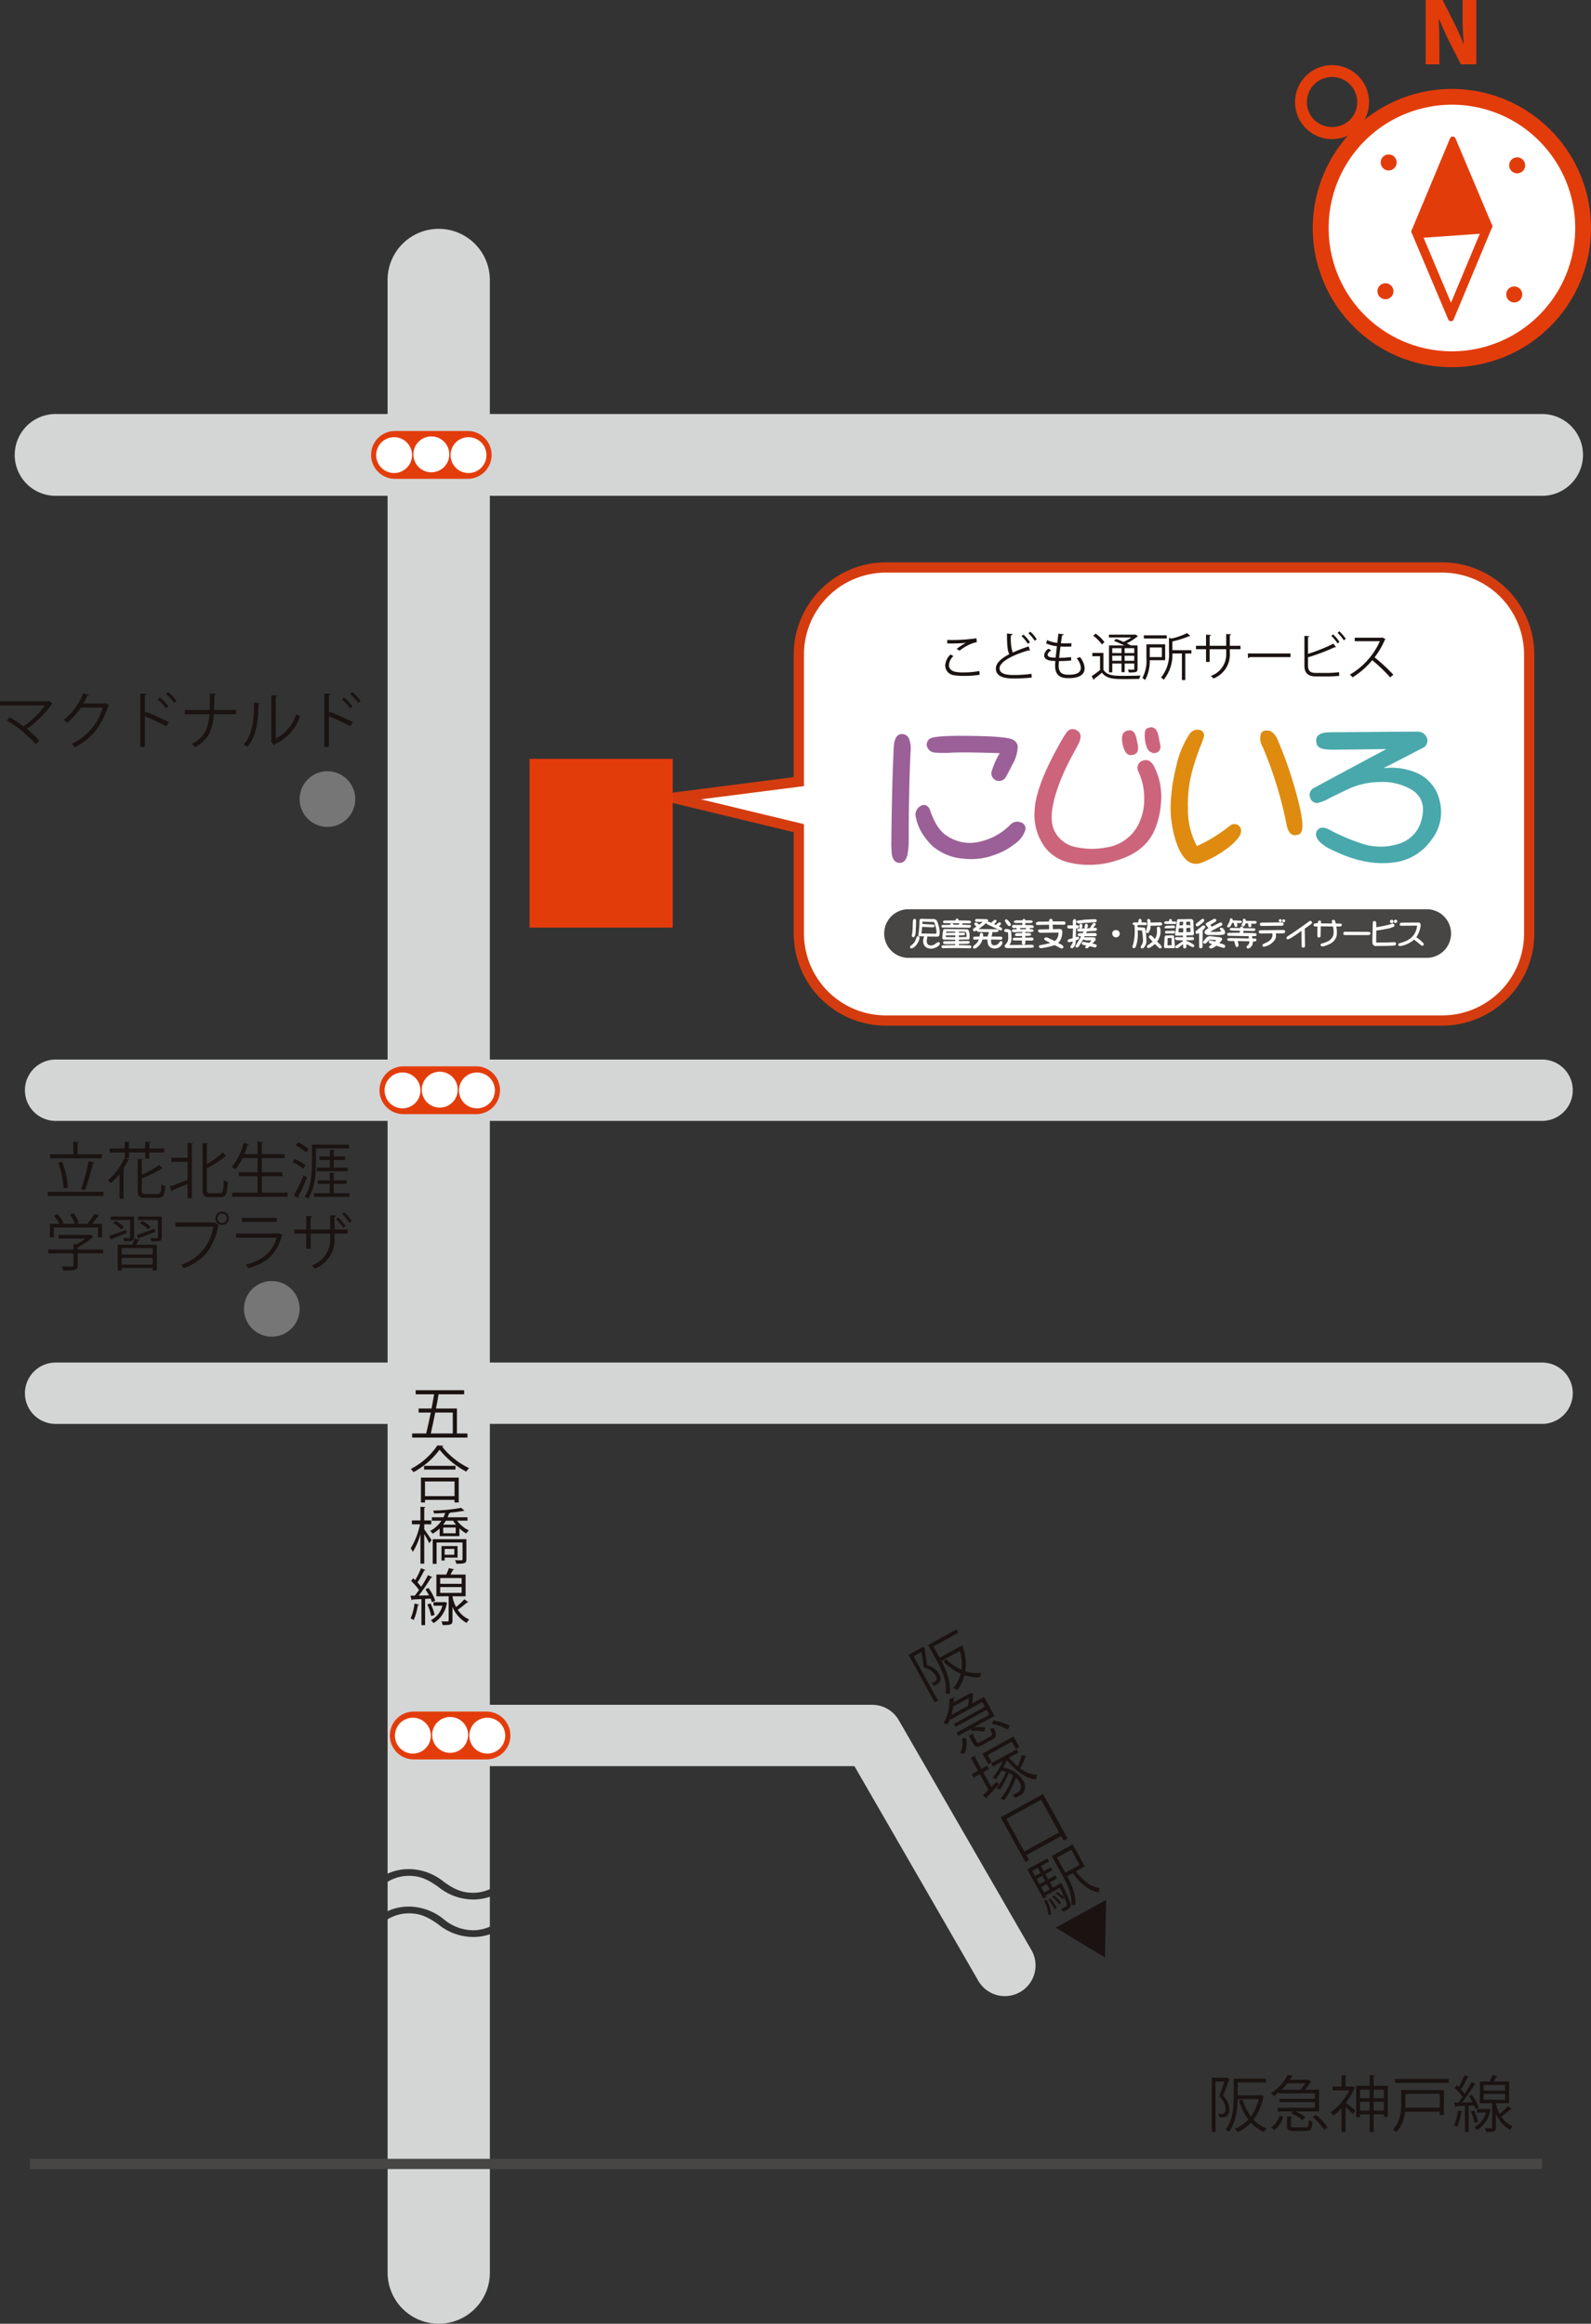 <svg id="グループ_555" data-name="グループ 555" xmlns="http://www.w3.org/2000/svg" xmlns:xlink="http://www.w3.org/1999/xlink" width="340.043" height="496.679" viewBox="0 0 340.043 496.679">
  <rect x="0" y="0" width="340.043" height="496.679" fill="#333333" stroke="none"/>
  <defs>
    <clipPath id="clip-path">
      <rect id="長方形_340" data-name="長方形 340" width="340.043" height="496.679" fill="none"/>
    </clipPath>
  </defs>
  <g id="グループ_554" data-name="グループ 554" clip-path="url(#clip-path)">
    <path id="パス_6648" data-name="パス 6648" d="M185.335,37.53a28.108,28.108,0,1,1-28.1-28.107,28.107,28.107,0,0,1,28.1,28.107" transform="translate(153.104 11.173)" fill="#fff"/>
    <path id="パス_6649" data-name="パス 6649" d="M158.1,68.168a29.448,29.448,0,0,1-21.549-9.239A29.737,29.737,0,0,1,158.091,8.7a29.736,29.736,0,1,1,0,59.472m0-56.1a26.353,26.353,0,1,0,19.1,8.183,26.239,26.239,0,0,0-19.1-8.183" transform="translate(152.215 10.311)" fill="#e33c0b"/>
    <path id="パス_6650" data-name="パス 6650" d="M134.542,22.191a7.912,7.912,0,0,1-5.46-13.635,7.909,7.909,0,1,1,5.46,13.635m0-13.289a5.379,5.379,0,0,0-3.9,9.084,5.506,5.506,0,0,0,7.606.188,5.372,5.372,0,0,0,.188-7.6,5.3,5.3,0,0,0-3.9-1.674" transform="translate(150.157 7.549)" fill="#e33c0b"/>
    <path id="パス_6651" data-name="パス 6651" d="M146.515,13.643l7.816,18.548L138.3,33.328Z" transform="translate(163.986 16.177)" fill="#e33c0b"/>
    <path id="パス_6652" data-name="パス 6652" d="M138.638,34.3a.672.672,0,0,1-.514-.264.646.646,0,0,1-.07-.614l8.218-19.676a.611.611,0,0,1,.586-.389.627.627,0,0,1,.575.38l7.825,18.548a.635.635,0,0,1-.533.879l-16.039,1.128a.1.1,0,0,1-.048.009m8.221-18.682L139.622,32.96l14.124-.995Z" transform="translate(163.643 15.837)" fill="#e33c0b"/>
    <path id="パス_6653" data-name="パス 6653" d="M146.122,41.8,138.3,23.244l16.035-1.126Zm.013-1.69,7.134-17.073-13.923.984Z" transform="translate(163.987 26.227)" fill="#e33c0b"/>
    <path id="パス_6654" data-name="パス 6654" d="M146.463,42.781a.643.643,0,0,1-.586-.393l-7.825-18.553a.666.666,0,0,1,.048-.568.61.61,0,0,1,.494-.306l16.035-1.137a.664.664,0,0,1,.564.269.615.615,0,0,1,.063.612l-8.21,19.683a.622.622,0,0,1-.584.393m-5.849-17.845,5.862,13.884,6.155-14.73Z" transform="translate(163.646 25.878)" fill="#e33c0b"/>
    <path id="パス_6655" data-name="パス 6655" d="M137.95,15.636a1.706,1.706,0,1,1-2.413-.055,1.708,1.708,0,0,1,2.413.055" transform="translate(160.085 17.911)" fill="#e33c0b"/>
    <path id="パス_6656" data-name="パス 6656" d="M150.511,15.915a1.708,1.708,0,1,1-2.415-.05,1.711,1.711,0,0,1,2.415.05" transform="translate(174.983 18.246)" fill="#e33c0b"/>
    <path id="パス_6657" data-name="パス 6657" d="M150.228,28.54a1.708,1.708,0,1,1-2.417-.059,1.715,1.715,0,0,1,2.417.059" transform="translate(174.648 33.217)" fill="#e33c0b"/>
    <path id="パス_6658" data-name="パス 6658" d="M137.636,28.228a1.708,1.708,0,1,1-2.415-.059,1.711,1.711,0,0,1,2.415.059" transform="translate(159.712 32.847)" fill="#e33c0b"/>
    <path id="パス_6659" data-name="パス 6659" d="M139.408,13.749V0h3.6l2.463,4.857c.658,1.327,1.436,3.071,2.042,4.535h.055a55.214,55.214,0,0,1-.273-5.9V0h2.929V13.749h-3.3l-2.551-5.012c-.686-1.384-1.471-3.174-2.12-4.675h-.066c.094,1.7.146,3.735.146,6.092v3.6Z" transform="translate(165.304 0.001)" fill="#e33c0b"/>
    <path id="パス_6660" data-name="パス 6660" d="M230.241,55.494H111.324A18.589,18.589,0,0,0,92.737,74.082v27.18l-26.955,3.453,26.955,6.5v22.524a18.588,18.588,0,0,0,18.588,18.588H230.241a18.587,18.587,0,0,0,18.588-18.588V74.082a18.588,18.588,0,0,0-18.588-18.588" transform="translate(78.002 65.803)" fill="#fff"/>
    <path id="パス_6661" data-name="パス 6661" d="M230.379,154.01H111.463a19.7,19.7,0,0,1-19.681-19.681V112.666l-26.118-6.3.118-2.144,26-3.333V74.671a19.7,19.7,0,0,1,19.681-19.676H230.379A19.7,19.7,0,0,1,250.06,74.671v59.658a19.7,19.7,0,0,1-19.681,19.681M71.951,105.635l22.017,5.309v23.385a17.516,17.516,0,0,0,17.495,17.495H230.379a17.514,17.514,0,0,0,17.495-17.495V74.671a17.512,17.512,0,0,0-17.495-17.49H111.463a17.513,17.513,0,0,0-17.495,17.49v28.144Z" transform="translate(77.863 65.211)" fill="#d43c10"/>
    <path id="パス_6662" data-name="パス 6662" d="M48.7,185.766c-2.055-1.44-3.7-2.332-6.269-2.332a8.657,8.657,0,0,0-4.529,1.283v6.269a10.78,10.78,0,0,1,4.529-.979,11.913,11.913,0,0,1,7.5,2.728,9.879,9.879,0,0,0,6.267,2.332,8.707,8.707,0,0,0,3.558-.772v-6.389a10.925,10.925,0,0,1-3.558.586,11.9,11.9,0,0,1-7.5-2.726" transform="translate(44.939 217.509)" fill="#d4d5d5"/>
    <path id="パス_6663" data-name="パス 6663" d="M327.884,213.048a6.557,6.557,0,0,0,0-13.115H102.989V79.444H327.884a8.743,8.743,0,0,0,0-17.486H102.989V33.307a10.929,10.929,0,0,0-21.858,0V61.958H10.182a8.743,8.743,0,1,0,0,17.486h70.95v120.49H10.182a6.557,6.557,0,1,0,0,13.115h70.95V264.7H10.182a6.557,6.557,0,1,0,0,13.115h70.95v96.134a10.757,10.757,0,0,1,4.531-.979,11.913,11.913,0,0,1,7.5,2.726c2.055,1.469,3.7,2.334,6.269,2.334a8.7,8.7,0,0,0,3.556-.772V350.965h77.924l26.518,45.953a6.558,6.558,0,0,0,11.359-6.555L190.38,341.129a6.561,6.561,0,0,0-5.681-3.279h-81.71V277.81H327.884a6.557,6.557,0,0,0,0-13.115H102.989V213.048Z" transform="translate(1.706 26.535)" fill="#d4d5d5"/>
    <path id="パス_6664" data-name="パス 6664" d="M56.2,192.161a11.9,11.9,0,0,1-7.5-2.728c-2.055-1.44-3.7-2.332-6.269-2.332a8.657,8.657,0,0,0-4.529,1.283v75.509a10.929,10.929,0,1,0,21.858,0V191.575a10.943,10.943,0,0,1-3.558.586" transform="translate(44.94 221.857)" fill="#d4d5d5"/>
    <path id="パス_6665" data-name="パス 6665" d="M35.75,131.21a5.946,5.946,0,1,1-5.939-5.939,5.95,5.95,0,0,1,5.939,5.939" transform="translate(28.289 148.541)" fill="#767676"/>
    <path id="パス_6666" data-name="パス 6666" d="M41.191,81.36a5.946,5.946,0,1,1-5.939-5.939,5.95,5.95,0,0,1,5.939,5.939" transform="translate(34.74 89.431)" fill="#767676"/>
    <path id="パス_6667" data-name="パス 6667" d="M121.717,203.161l.564.341a.283.283,0,0,1-.1.118c-.341,1-.85,2.321-1.3,3.408a4.141,4.141,0,0,1,1.364,2.833c0,1.886-1.154,1.834-2.177,1.794a2.126,2.126,0,0,0-.221-.774,4.347,4.347,0,0,0,.564.039c.511,0,1.021,0,1.021-1.113a4.068,4.068,0,0,0-1.377-2.675c.422-1,.826-2.214,1.115-3.132h-1.873v10.813h-.8V203.2h3.08Zm2.3,3.788h4.874l.16-.039c.063.026.129.052.538.2a.49.49,0,0,1-.092.157,11.187,11.187,0,0,1-2.072,4.889,7.756,7.756,0,0,0,2.8,1.9,3.445,3.445,0,0,0-.6.734,8.351,8.351,0,0,1-2.765-1.991,8.495,8.495,0,0,1-2.9,2.018,3.255,3.255,0,0,0-.525-.734,7.576,7.576,0,0,0,2.87-1.952,12.2,12.2,0,0,1-1.967-4.076l.748-.184a10.908,10.908,0,0,0,1.77,3.6,9.777,9.777,0,0,0,1.652-3.709h-4.5c-.052,2.2-.367,5.06-1.886,7.038a3.193,3.193,0,0,0-.671-.551c1.574-2.031,1.718-4.9,1.718-7.038V203.4h6.907v.813h-6.068Z" transform="translate(140.507 240.9)" fill="#1a1311"/>
    <path id="パス_6668" data-name="パス 6668" d="M126,206.856v-.249a12.364,12.364,0,0,1-1.1.837,2.639,2.639,0,0,0-.629-.627,9.98,9.98,0,0,0,3.591-3.919l1.128.184c-.026.092-.118.157-.275.157-.131.223-.262.459-.42.706h3.8l.144-.052.682.446a.325.325,0,0,1-.184.1,14.355,14.355,0,0,1-1.1,1.639h2.925v4.627H129.5a7.884,7.884,0,0,1,2.111,1.244l-.588.643a8.655,8.655,0,0,0-2.413-1.454l.417-.433h-3.314v-.774h7.98v-1.193h-7.576v-.719h7.576v-1.167Zm.918,5.034a4.77,4.77,0,0,1-1.928,2.765l-.721-.525a4.374,4.374,0,0,0,1.847-2.529Zm3.694-5.808a10.826,10.826,0,0,0,.957-1.39h-3.8a12.671,12.671,0,0,1-1.207,1.39Zm-2.046,7.641c0,.341.12.393.789.393h2.3c.562,0,.667-.184.719-1.534a2.527,2.527,0,0,0,.774.315c-.107,1.613-.383,1.993-1.416,1.993h-2.437c-1.272,0-1.587-.249-1.587-1.154v-1.991l1.115.063c-.013.092-.079.157-.251.184Zm7.053.9a12.064,12.064,0,0,0-2.424-2.754l.721-.42a11.91,11.91,0,0,1,2.476,2.688Z" transform="translate(147.357 240.588)" fill="#1a1311"/>
    <path id="パス_6669" data-name="パス 6669" d="M134.734,205.322l.579.354a.281.281,0,0,1-.17.116,13.12,13.12,0,0,1-1.771,3.056c.564.433,1.718,1.414,2.017,1.679l-.5.745c-.315-.354-1.023-1.034-1.6-1.561v5.4h-.863v-5.126a13.325,13.325,0,0,1-1.823,1.666,2.949,2.949,0,0,0-.485-.787,12.5,12.5,0,0,0,3.985-4.678h-3.578v-.813h1.9v-2.452l1.113.066c-.013.092-.079.157-.249.184v2.2h1.285Zm4.562-.092h3.029v6.605h-.839v-.525H139.3V215.1h-.85v-3.788h-2.072v.59h-.813V205.23h2.885v-2.321l1.1.079c-.013.092-.081.144-.251.17Zm-.85.813h-2.07v1.821h2.07Zm-2.072,4.468h2.07v-1.873h-2.07Zm5.113-4.468H139.3v1.821h2.19Zm-2.19,4.468h2.19v-1.873H139.3Z" transform="translate(154.293 240.601)" fill="#1a1311"/>
    <path id="パス_6670" data-name="パス 6670" d="M147.091,205.665V211H146.2v-.708h-7.432a7.251,7.251,0,0,1-1.862,4.4,2.972,2.972,0,0,0-.693-.6c1.561-1.558,1.744-3.735,1.744-5.4v-3.027Zm-10.446-2.372h11.482v.852H136.645Zm9.554,3.2h-7.353v2.2c0,.251,0,.5-.013.761H146.2Z" transform="translate(161.515 241.057)" fill="#1a1311"/>
    <path id="パス_6671" data-name="パス 6671" d="M146.016,207.156a11.08,11.08,0,0,1,1.456,2.715l-.71.339a5.257,5.257,0,0,0-.3-.785c-.393.026-.787.039-1.165.066V215.1h-.789v-5.572c-.734.028-1.39.055-1.913.081a.231.231,0,0,1-.184.171l-.236-.984h.918c.289-.354.588-.761.9-1.207a12.715,12.715,0,0,0-1.692-1.939l.457-.564c.133.118.275.249.422.391a19.71,19.71,0,0,0,1.244-2.555l.931.393q-.059.118-.275.118a20.111,20.111,0,0,1-1.416,2.542,9.644,9.644,0,0,1,.789.931,26.205,26.205,0,0,0,1.467-2.49l.918.433a.333.333,0,0,1-.289.118,37.91,37.91,0,0,1-2.634,3.814l2.214-.039a12.571,12.571,0,0,0-.774-1.3ZM144,210.721a.266.266,0,0,1-.262.131,12,12,0,0,1-.881,3.145c-.184-.116-.472-.247-.656-.339a11.324,11.324,0,0,0,.826-3.185Zm2.45-.262a11.144,11.144,0,0,1,.877,2.439c-.155.052-.313.118-.732.249a10.868,10.868,0,0,0-.826-2.479Zm3.067-.313.5.221a.2.2,0,0,1-.092.118,6.054,6.054,0,0,1-2.831,4.184,2.831,2.831,0,0,0-.564-.619,4.9,4.9,0,0,0,2.463-3.106h-1.9v-.761h2.28Zm1.624-1.207a6.915,6.915,0,0,0,.776,2.28,14.68,14.68,0,0,0,1.768-1.65c.64.485.748.549.839.63a.282.282,0,0,1-.291.063,23.218,23.218,0,0,1-1.95,1.561,5.566,5.566,0,0,0,2.424,2.072,4.4,4.4,0,0,0-.538.732,6.762,6.762,0,0,1-3.029-3.447v2.938c0,.89-.367.968-2.1.968a2.942,2.942,0,0,0-.249-.785c.63.011,1.167.011,1.325.011s.21-.052.21-.195V208.94h-2.623V204.3h2.1a11.658,11.658,0,0,0,.577-1.39l1.1.275c-.026.079-.118.131-.264.131-.129.275-.313.643-.509.984h3.237v4.64Zm-2.621-2.675h4.575v-1.231h-4.575Zm0,1.941h4.575v-1.246h-4.575Z" transform="translate(168.587 240.601)" fill="#1a1311"/>
    <path id="パス_6672" data-name="パス 6672" d="M11.245,69.128a.311.311,0,0,1-.2.131,21.923,21.923,0,0,1-5.3,5.268A25.723,25.723,0,0,1,8.44,77.084l-.8.7a27.485,27.485,0,0,0-6.177-5.073l.629-.669a26.006,26.006,0,0,1,2.922,1.941,19.754,19.754,0,0,0,4.6-4.47H0v-.892H10.314l.157-.079Z" transform="translate(-0.001 81.27)" fill="#1a1311"/>
    <path id="パス_6673" data-name="パス 6673" d="M15.946,70.343a.838.838,0,0,1-.2.184c-1.377,4.247-3.526,6.973-7.143,8.809a3.416,3.416,0,0,0-.669-.721,12.32,12.32,0,0,0,6.647-7.759H9.9A13.452,13.452,0,0,1,6.97,74.092a5.163,5.163,0,0,0-.748-.6A13.321,13.321,0,0,0,10.4,67.8l1.244.356c-.052.131-.21.17-.38.17-.262.575-.538,1.126-.837,1.65h4.612L15.2,69.9Z" transform="translate(7.378 80.393)" fill="#1a1311"/>
    <path id="パス_6674" data-name="パス 6674" d="M19.3,74.98a47.321,47.321,0,0,0-4.6-2.135v6.54h-.984V67.995l1.325.079c-.013.144-.118.236-.341.275V72.2l.2-.289A45.318,45.318,0,0,1,19.821,74.1Zm-1.377-6.173a11.256,11.256,0,0,1,1.808,1.926l-.5.407a11,11,0,0,0-1.784-1.913Zm1.757-1.128a11.08,11.08,0,0,1,1.795,1.913L21,70a12.058,12.058,0,0,0-1.795-1.915Z" transform="translate(16.262 80.252)" fill="#1a1311"/>
    <path id="パス_6675" data-name="パス 6675" d="M29.017,72.243H24.272c-.249,3.368-1.1,5.414-3.958,7.051a5.037,5.037,0,0,0-.748-.64c2.713-1.508,3.513-3.3,3.762-6.411H18.071v-.9h5.3c.042-1.021.052-2.2.052-3.526l1.283.079c-.011.131-.129.21-.313.236-.013,1.193-.013,2.254-.066,3.211h4.693Z" transform="translate(21.428 80.409)" fill="#1a1311"/>
    <path id="パス_6676" data-name="パス 6676" d="M27.3,69.691c-.013.118-.131.2-.3.221-.081,3.528-.367,6.739-2.387,9.084a7.38,7.38,0,0,0-.787-.5c1.952-2.125,2.188-5.4,2.227-8.927Zm3.394,7.55a8.624,8.624,0,0,0,4.365-5.27,5.278,5.278,0,0,0,.813.511,9.79,9.79,0,0,1-5.349,5.926.543.543,0,0,1-.223.26l-.68-.863.142-.2V67.986l1.22.066a.3.3,0,0,1-.289.249Z" transform="translate(28.252 80.615)" fill="#1a1311"/>
    <path id="パス_6677" data-name="パス 6677" d="M37.3,74.98a47.32,47.32,0,0,0-4.6-2.135v6.54h-.984V67.995l1.325.079c-.013.144-.118.236-.341.275V72.2l.2-.289A45.318,45.318,0,0,1,37.821,74.1Zm-1.377-6.173a11.255,11.255,0,0,1,1.808,1.926l-.5.407a11,11,0,0,0-1.784-1.913Zm1.757-1.128a11.08,11.08,0,0,1,1.795,1.913L39,70a12.058,12.058,0,0,0-1.795-1.915Z" transform="translate(37.605 80.252)" fill="#1a1311"/>
    <rect id="長方形_338" data-name="長方形 338" width="30.601" height="36.072" transform="translate(113.183 162.196)" fill="#e33c0b"/>
    <path id="パス_6678" data-name="パス 6678" d="M60.35,46.669a4.053,4.053,0,0,1-4.083,4.017H40.881a4.02,4.02,0,1,1,0-8.039H56.267a4.044,4.044,0,0,1,4.083,4.022" transform="translate(43.616 50.569)" fill="#e33c0b"/>
    <path id="パス_6679" data-name="パス 6679" d="M56.86,52.372H41.474a5.113,5.113,0,1,1,0-10.225H56.86a5.113,5.113,0,1,1,0,10.225M41.474,44.333a2.928,2.928,0,1,0,0,5.853H56.86a2.927,2.927,0,1,0,0-5.853Z" transform="translate(43.023 49.976)" fill="#e33c0b"/>
    <path id="パス_6680" data-name="パス 6680" d="M44.448,46.589a3.833,3.833,0,1,1-3.827-3.838,3.833,3.833,0,0,1,3.827,3.838" transform="translate(43.616 50.692)" fill="#fff"/>
    <path id="パス_6681" data-name="パス 6681" d="M48.094,46.5a3.836,3.836,0,1,1-3.836-3.825A3.831,3.831,0,0,1,48.094,46.5" transform="translate(47.931 50.603)" fill="#fff"/>
    <path id="パス_6682" data-name="パス 6682" d="M51.723,46.589a3.833,3.833,0,1,1-3.836-3.838,3.824,3.824,0,0,1,3.836,3.838" transform="translate(52.242 50.692)" fill="#fff"/>
    <path id="パス_6683" data-name="パス 6683" d="M61.174,108.795a4.053,4.053,0,0,1-4.083,4.017H41.705a4.02,4.02,0,1,1,0-8.039H57.091a4.044,4.044,0,0,1,4.083,4.022" transform="translate(44.593 124.236)" fill="#e33c0b"/>
    <path id="パス_6684" data-name="パス 6684" d="M57.683,114.5H42.3a5.113,5.113,0,1,1,0-10.225H57.683a5.113,5.113,0,1,1,0,10.225M42.3,106.459a2.936,2.936,0,0,0-3.005,2.929,2.969,2.969,0,0,0,3.005,2.925H57.683a2.927,2.927,0,1,0,0-5.853Z" transform="translate(43.999 123.643)" fill="#e33c0b"/>
    <path id="パス_6685" data-name="パス 6685" d="M45.271,108.715a3.833,3.833,0,1,1-3.827-3.838,3.833,3.833,0,0,1,3.827,3.838" transform="translate(44.592 124.359)" fill="#fff"/>
    <path id="パス_6686" data-name="パス 6686" d="M48.918,108.627a3.836,3.836,0,1,1-3.836-3.825,3.831,3.831,0,0,1,3.836,3.825" transform="translate(48.908 124.27)" fill="#fff"/>
    <path id="パス_6687" data-name="パス 6687" d="M52.547,108.715a3.833,3.833,0,1,1-3.836-3.838,3.824,3.824,0,0,1,3.836,3.838" transform="translate(53.219 124.359)" fill="#fff"/>
    <path id="パス_6688" data-name="パス 6688" d="M62.188,171.892a4.053,4.053,0,0,1-4.083,4.017H42.717a4.02,4.02,0,1,1,0-8.039H58.105a4.044,4.044,0,0,1,4.083,4.022" transform="translate(45.793 199.053)" fill="#e33c0b"/>
    <path id="パス_6689" data-name="パス 6689" d="M58.7,177.6H43.31a5.113,5.113,0,1,1,0-10.225H58.7a5.113,5.113,0,1,1,0,10.225M43.31,169.556a2.928,2.928,0,1,0,0,5.853H58.7a2.927,2.927,0,1,0,0-5.853Z" transform="translate(45.2 198.461)" fill="#e33c0b"/>
    <path id="パス_6690" data-name="パス 6690" d="M46.284,171.811a3.833,3.833,0,1,1-3.827-3.838,3.833,3.833,0,0,1,3.827,3.838" transform="translate(45.793 199.176)" fill="#fff"/>
    <path id="パス_6691" data-name="パス 6691" d="M49.931,171.724A3.836,3.836,0,1,1,46.1,167.9a3.831,3.831,0,0,1,3.836,3.825" transform="translate(50.109 199.088)" fill="#fff"/>
    <path id="パス_6692" data-name="パス 6692" d="M53.56,171.811a3.833,3.833,0,1,1-3.838-3.838,3.826,3.826,0,0,1,3.838,3.838" transform="translate(54.42 199.176)" fill="#fff"/>
    <path id="パス_6693" data-name="パス 6693" d="M49.871,145.2h2.243v.879H40.3V145.2h3c.315-1.246.656-2.844.984-4.47h-2.6v-.866h2.767c.2-1.047.378-2.1.538-3.04H41.065v-.879H51.419v.879H45.952c-.157.957-.354,1.993-.564,3.04h4.483Zm-.89-4.47H45.231c-.326,1.652-.667,3.237-.942,4.47h4.693Z" transform="translate(47.788 161.195)" fill="#1a1311"/>
    <path id="パス_6694" data-name="パス 6694" d="M47.136,141.422c-.037.118-.129.171-.275.2a16.557,16.557,0,0,0,5.742,4.573,3.363,3.363,0,0,0-.575.761,18.242,18.242,0,0,1-5.718-4.691,16.9,16.9,0,0,1-5.582,4.8,4.4,4.4,0,0,0-.551-.693,15.3,15.3,0,0,0,5.663-5.021Zm-4.809,12.124v-5.309H50.4v5.309h-.89v-.564H43.193v.564ZM43,145.708h6.71v.8H43Zm6.514,3.342H43.191v3.132H49.51Z" transform="translate(47.64 167.599)" fill="#1a1311"/>
    <path id="パス_6695" data-name="パス 6695" d="M43.055,151.092v1.075c.367.483,1.338,1.952,1.561,2.306l-.483.669c-.184-.433-.684-1.3-1.078-1.965v6.33h-.813V153.19a14.414,14.414,0,0,1-1.624,3.8,4.772,4.772,0,0,0-.459-.776,15.653,15.653,0,0,0,1.991-5.123H40.421v-.824h1.821v-2.925l1.075.079c-.011.079-.09.144-.262.17v2.675h1.5v.824Zm9.241-.774H50.067A6.9,6.9,0,0,0,52.6,152.4a2.981,2.981,0,0,0-.566.643,6.52,6.52,0,0,1-1.467-1.086v1.666H46.345V152a7.985,7.985,0,0,1-1.493,1.1,1.934,1.934,0,0,0-.551-.577,6.825,6.825,0,0,0,2.439-2.2H44.684V149.6h2.474a6.474,6.474,0,0,0,.367-.931c-.8.055-1.611.092-2.372.107a2.8,2.8,0,0,0-.2-.616,36.2,36.2,0,0,0,6.015-.59l.669.627a.216.216,0,0,1-.142.042.313.313,0,0,1-.1-.013,26.525,26.525,0,0,1-2.78.367c-.013.1-.1.155-.262.168a6.292,6.292,0,0,1-.313.839H52.3Zm-.236,3.961v4.3c0,.852-.328.944-2.149.944a2.8,2.8,0,0,0-.275-.761c.38.013.734.026.981.026.564,0,.619-.013.619-.21v-3.591H45.689v4.562h-.822v-5.268Zm-1.888,3.93H47.42v.616h-.68v-3.082h3.432Zm-.339-7.038a6.968,6.968,0,0,1-.6-.852H47.671a5.753,5.753,0,0,1-.579.852Zm-.052.616H47.108v1.231h2.673Zm-.3,4.562H47.422v1.257h2.057Z" transform="translate(47.619 174.713)" fill="#1a1311"/>
    <path id="パス_6696" data-name="パス 6696" d="M43.98,157.59a10.983,10.983,0,0,1,1.454,2.713l-.706.341a5.808,5.808,0,0,0-.3-.787c-.4.026-.789.039-1.169.066v5.611h-.785v-5.571c-.734.026-1.39.052-1.915.079a.222.222,0,0,1-.184.171l-.234-.984h.916c.289-.352.59-.761.9-1.207a12.566,12.566,0,0,0-1.692-1.937l.459-.564c.131.118.275.247.42.391a19.865,19.865,0,0,0,1.246-2.555l.931.393a.287.287,0,0,1-.275.118,20.835,20.835,0,0,1-1.416,2.542,9.288,9.288,0,0,1,.787.931,26.512,26.512,0,0,0,1.467-2.492l.918.433a.325.325,0,0,1-.286.118,37.849,37.849,0,0,1-2.638,3.814l2.216-.037a12.173,12.173,0,0,0-.772-1.3Zm-2.017,3.565a.262.262,0,0,1-.264.129,12.042,12.042,0,0,1-.876,3.147c-.184-.118-.472-.249-.656-.341a11.284,11.284,0,0,0,.826-3.185Zm2.45-.262a11.1,11.1,0,0,1,.879,2.437c-.157.052-.315.12-.734.249a10.784,10.784,0,0,0-.826-2.476Zm3.067-.315.5.223a.219.219,0,0,1-.092.118,6.045,6.045,0,0,1-2.833,4.181,2.82,2.82,0,0,0-.564-.616,4.9,4.9,0,0,0,2.466-3.108h-1.9v-.759h2.282Zm1.626-1.207a6.893,6.893,0,0,0,.774,2.28A14.516,14.516,0,0,0,51.648,160c.643.483.748.551.839.627a.279.279,0,0,1-.289.066,23.63,23.63,0,0,1-1.952,1.561,5.575,5.575,0,0,0,2.424,2.07,4.539,4.539,0,0,0-.538.734,6.784,6.784,0,0,1-3.027-3.447v2.936c0,.892-.367.97-2.1.97a3.032,3.032,0,0,0-.247-.787c.627.013,1.165.013,1.322.013.173-.013.21-.052.21-.2v-5.178H45.672v-4.64h2.1a12.219,12.219,0,0,0,.579-1.388l1.1.275c-.024.079-.116.131-.26.131-.131.273-.315.64-.511.981H51.91v4.64ZM46.485,156.7H51.06v-1.231H46.485Zm0,1.941H51.06V157.4H46.485Z" transform="translate(47.599 181.828)" fill="#1a1311"/>
    <path id="パス_6697" data-name="パス 6697" d="M91.64,163.171l.658.026a.283.283,0,0,1-.031.155c.179,1.036.372,2.444.509,3.611a4.13,4.13,0,0,1,2.557,1.823c.914,1.65-.125,2.164-1.038,2.621a2.1,2.1,0,0,0-.568-.568,4.914,4.914,0,0,0,.514-.238c.448-.249.9-.494.358-1.469a4.089,4.089,0,0,0-2.5-1.679c-.116-1.073-.345-2.339-.538-3.281l-1.639.9,5.222,9.469-.7.387-5.609-10.17,2.7-1.486Zm3.838,2.21,4.273-2.354.116-.107c.072-.011.14-.02.568-.09a.464.464,0,0,1,0,.184,11.161,11.161,0,0,1,.546,5.281,7.785,7.785,0,0,0,3.373.31,3.166,3.166,0,0,0-.175.933,8.267,8.267,0,0,1-3.381-.411,8.517,8.517,0,0,1-1.563,3.167,3.451,3.451,0,0,0-.815-.391,7.563,7.563,0,0,0,1.572-3.1,12.16,12.16,0,0,1-3.69-2.621l.568-.52a10.9,10.9,0,0,0,3.287,2.3,9.748,9.748,0,0,0-.343-4.046l-3.939,2.17c1.016,1.954,2.12,4.61,1.746,7.075a3.037,3.037,0,0,0-.85-.16c.4-2.538-.863-5.121-1.9-6.992l-1.84-3.34,6.048-3.335.393.71-5.316,2.931Z" transform="translate(105.338 188.941)" fill="#1a1311"/>
    <path id="パス_6698" data-name="パス 6698" d="M93.8,171.181l-.12-.216a12.291,12.291,0,0,1-.56,1.266,2.585,2.585,0,0,0-.857-.247,9.92,9.92,0,0,0,1.255-5.165l1.075-.385c.022.094-.026.2-.162.271-.009.258-.013.527-.031.822l3.331-1.834.1-.116.813.061a.326.326,0,0,1-.111.179,13.754,13.754,0,0,1-.175,1.967l2.562-1.41,2.232,4.05-4.431,2.444a7.947,7.947,0,0,1,2.45.07l-.205.848a8.687,8.687,0,0,0-2.817-.111l.162-.579-2.907,1.6-.372-.675,6.988-3.856-.57-1.043-6.634,3.657-.352-.632,6.636-3.657-.564-1.023Zm3.666-2.9a11.2,11.2,0,0,0,.168-1.679l-3.331,1.834a12.736,12.736,0,0,1-.385,1.8Zm-.435,6.868a4.744,4.744,0,0,1-.35,3.353l-.887-.111a4.379,4.379,0,0,0,.4-3.106Zm2.332.811c.166.3.293.286.879-.035l2.011-1.108c.492-.271.494-.483-.111-1.69a2.491,2.491,0,0,0,.833-.1c.684,1.46.627,1.93-.282,2.431l-2.133,1.176c-1.115.614-1.508.546-1.948-.245l-.962-1.744,1.008-.481c.035.085.009.175-.131.28Zm6.616-2.612a12.018,12.018,0,0,0-3.454-1.239l.426-.717a11.856,11.856,0,0,1,3.467,1.161Z" transform="translate(109.408 196.335)" fill="#1a1311"/>
    <path id="パス_6699" data-name="パス 6699" d="M100.5,179.439l.448.592c-.938,1.04-1.919,2.1-2.568,2.778a.242.242,0,0,1-.031.269l-.837-.673c.345-.328.752-.728,1.209-1.176l-1.862-3.375-1.318.728-.4-.723,1.32-.728-1.532-2.778,1-.461c.028.087-.013.168-.151.273l1.414,2.562,1.237-.684.4.724-1.239.684L99.33,180.6Zm-1.963-5.683.85,1.541-.734.4-1.231-2.229,6.647-3.663,1.231,2.227-.761.42-.85-1.539Zm4.546.592a16.14,16.14,0,0,0,1.867,1.862,14.356,14.356,0,0,0,.866-2.393l1.012.205c-.009.094-.138.164-.223.2a24.527,24.527,0,0,1-1.106,2.42,6.242,6.242,0,0,0,3.587,1.346,3.562,3.562,0,0,0-.2.975c-2.194-.122-4.367-1.812-6.253-4.1a16.757,16.757,0,0,1-.765,1.6,5.987,5.987,0,0,1,4.258,2.774,2.472,2.472,0,0,1,.256,2.177,2.2,2.2,0,0,1-1.2,1.128c-.219.122-.47.26-.717.382a2.042,2.042,0,0,0-.605-.612c.409-.179.8-.365,1.027-.49a1.506,1.506,0,0,0,.439-2.247,4.247,4.247,0,0,0-.754-.962,18.046,18.046,0,0,1-2.525,4.846,3.035,3.035,0,0,0-.767-.367,14.337,14.337,0,0,0,2.671-4.977,5.784,5.784,0,0,0-.9-.522,16.946,16.946,0,0,1-1.891,3.543,3.576,3.576,0,0,0-.734-.269,13.135,13.135,0,0,0,2.02-3.506,5.434,5.434,0,0,0-.944-.243,17.61,17.61,0,0,1-1.193,1.764,5.978,5.978,0,0,0-.724-.247,15.151,15.151,0,0,0,2.181-3.565l-2.111,1.163-.38-.688,5.478-3.019.38.689Z" transform="translate(112.559 201.353)" fill="#1a1311"/>
    <path id="パス_6700" data-name="パス 6700" d="M97.851,180.422l9.047-4.988,5.239,9.506-.828.455-.546-.986-7.425,4.092.577,1.045-.793.437Zm5.056,7.3,7.427-4.094-3.84-6.968-7.429,4.094Z" transform="translate(116.028 208.023)" fill="#1a1311"/>
    <path id="パス_6701" data-name="パス 6701" d="M107.364,188.773l.4-.146.116.236c1.471,3.049,1.908,4.142,1.8,4.651-.081.372-.278.557-.793.841-.219.12-.487.254-.761.387a1.984,1.984,0,0,0-.538-.542c.457-.2.852-.407,1.012-.5.332-.184.481-.326-.258-2.044l-.293.387a7.98,7.98,0,0,0-1.55-1.152l.306-.365a8.444,8.444,0,0,1,1.486,1.067l.013-.007c-.227-.518-.52-1.165-.9-1.967l-3.01,1.657.166.3-.667.365-3.436-6.232,4.282-2.363.367.667-1.746.962.61,1.1,1.5-.826.35.632-1.506.828.614,1.11,1.5-.828.352.632-1.5.828.632,1.15,1.307-.721Zm-4.673-3.427-1.2.664.605,1.1,1.209-.667Zm1.569,2.846-.614-1.11-1.2.664.612,1.11Zm-.857,1.3.632,1.145,1.207-.662-.636-1.15Zm1.174,2.721a6.8,6.8,0,0,1,.922,3.2l-.595-.02a6.382,6.382,0,0,0-.874-3Zm1.751,2.013a14.053,14.053,0,0,0-1.355-2.055l.393-.289a12.931,12.931,0,0,1,1.384,2.022Zm6.415-9.163-1.908,1.049c1.58,2.02,3.3,3.451,5.123,3.567a2.956,2.956,0,0,0-.179.922c-2.05-.247-3.886-1.812-5.631-4.111l-1.172.647c.936,1.757,1.982,4.114,1.709,6.227a3.061,3.061,0,0,0-.841-.061c.278-2.129-.815-4.356-1.746-6.044l-2.433-4.42,4.487-2.474Zm-6.616,6.19a8.581,8.581,0,0,1,1.541,1.572l-.372.358a9.308,9.308,0,0,0-1.519-1.617Zm3.714-9.773-3.051,1.685,1.788,3.248,3.051-1.683Z" transform="translate(119.113 213.868)" fill="#1a1311"/>
    <path id="パス_6702" data-name="パス 6702" d="M103.223,191.732l10.791-5.947-.247,12.317Z" transform="translate(122.397 220.295)" fill="#1a1311"/>
    <rect id="長方形_339" data-name="長方形 339" width="323.189" height="2.186" transform="translate(6.402 461.429)" fill="#474645"/>
    <path id="パス_6703" data-name="パス 6703" d="M99.789,70.207a20.112,20.112,0,0,1-3.325.251,12.511,12.511,0,0,1-2.144-.142,2.11,2.11,0,0,1-1.893-2.09,3.5,3.5,0,0,1,1.117-2.341l.634.328a2.984,2.984,0,0,0-.964,1.948c0,.634.428,1.213,1.368,1.421a9.123,9.123,0,0,0,1.784.131,18.334,18.334,0,0,0,3.37-.3Zm-4.911-5.526a14.012,14.012,0,0,1,1.937-1.27V63.4c-.831.1-2.734.14-3.95.131,0-.21,0-.57-.011-.765a36.223,36.223,0,0,0,6.236-.352l.087.809A9.051,9.051,0,0,0,95.5,65.075Z" transform="translate(109.596 74.012)" fill="#1a1311"/>
    <path id="パス_6704" data-name="パス 6704" d="M104.673,65.814a.213.213,0,0,1-.087.011.419.419,0,0,1-.23-.068c-3.248.953-6.192,2.387-6.181,3.851,0,1.049,1.158,1.412,2.933,1.412a26.225,26.225,0,0,0,3.871-.251l.068.8a35.367,35.367,0,0,1-3.917.2c-2.168,0-3.742-.5-3.753-2.109-.011-1.172,1.158-2.2,2.876-3.086-.372-.667-.5-1.937-.5-4.409l1.2.1c-.011.142-.12.23-.341.262a9.808,9.808,0,0,0,.361,3.7,30.906,30.906,0,0,1,3.414-1.314Zm-1.4-3.414a6.817,6.817,0,0,1,1.39,1.631l-.47.317a6.646,6.646,0,0,0-1.344-1.631Zm1.467-.623a6.576,6.576,0,0,1,1.368,1.617l-.448.308a6.876,6.876,0,0,0-1.336-1.6Z" transform="translate(115.466 73.253)" fill="#1a1311"/>
    <path id="パス_6705" data-name="パス 6705" d="M107.872,67.7a26.019,26.019,0,0,1-2.614.131c-.033.382-.066.811-.066,1.016,0,1.751,1.161,1.9,2.177,1.9,1.718,0,2.57-.494,2.57-1.5a3.451,3.451,0,0,0-.9-2.013,5.823,5.823,0,0,0,.7-.273,4.131,4.131,0,0,1,1.005,2.407c0,1.838-2.055,2.111-3.379,2.111-1.051,0-2.931-.079-2.931-2.627a7.941,7.941,0,0,1,.066-1.038c-.92-.033-2.4-.087-2.4-1.213a1.786,1.786,0,0,1,.931-1.412l.581.339c-.483.3-.767.656-.767.951,0,.581.876.6,1.7.625.079-.732.175-1.6.273-2.45a7.666,7.666,0,0,1-2.3-.6l.195-.71a7.222,7.222,0,0,0,2.188.59c.087-.689.166-1.388.243-1.967l1.137.14c-.031.133-.153.21-.35.221-.076.459-.164,1.06-.251,1.685.317.02.658.031,1.008.031.415,0,.842-.011,1.235-.044l-.031.723c-.33.022-.7.031-1.075.031-.426,0-.85-.009-1.235-.031-.109.82-.208,1.663-.284,2.407a20.323,20.323,0,0,0,2.549-.153Z" transform="translate(121.073 73.472)" fill="#1a1311"/>
    <path id="パス_6706" data-name="パス 6706" d="M109.253,66.087v3.6c.841,1.3,2.393,1.3,4.472,1.3,1.193,0,2.595-.022,3.447-.077a3.286,3.286,0,0,0-.24.721c-.745.022-1.926.044-3.021.044-2.393,0-3.893,0-4.977-1.366-.579.5-1.18.984-1.674,1.355,0,.1-.02.142-.1.175l-.417-.787c.535-.352,1.2-.831,1.795-1.314V66.786h-1.65v-.7ZM107.6,61.962a7.929,7.929,0,0,1,1.882,1.814l-.549.5a8.291,8.291,0,0,0-1.86-1.871Zm6.146,2.527c-.689-.339-1.53-.713-2.24-.975l.481-.426c.481.175,1.038.4,1.574.636a10.2,10.2,0,0,0,1.663-.942h-4.791v-.6h5.547l.118-.033.56.361a.3.3,0,0,1-.175.087,10.866,10.866,0,0,1-2.243,1.434c.339.153.645.317.9.459h1.41v4.977c0,.723-.227.8-1.858.8a2.457,2.457,0,0,0-.208-.623c.317.011.623.022.841.022.472,0,.525,0,.525-.2V68.351h-2.055V70.2h-.669V68.351h-1.978v1.891h-.7V64.489Zm-.623.59h-1.978v1.04h1.978Zm-1.978,2.693h1.978V66.688h-1.978Zm4.7-2.693h-2.055v1.04h2.055Zm-2.055,2.693h2.055V66.688h-2.055Z" transform="translate(126.575 73.472)" fill="#1a1311"/>
    <path id="パス_6707" data-name="パス 6707" d="M116.574,67.7h-3.292a8.5,8.5,0,0,1-.995,4.247,2.371,2.371,0,0,0-.581-.45,7.86,7.86,0,0,0,.863-4.177V64.3h4Zm.341-4.638h-4.9v-.678h4.9Zm-1.051,1.915H113.28v2.057h2.584Zm6.312.581v.71h-1.3v5.679h-.721V66.266h-2.033a8.411,8.411,0,0,1-1.884,5.633,1.755,1.755,0,0,0-.546-.5,7.855,7.855,0,0,0,1.7-5.556V62.917l.57.155a15.769,15.769,0,0,0,3.292-1.161l.713.592a.237.237,0,0,1-.219.044,22.8,22.8,0,0,1-3.631,1.148v1.86Z" transform="translate(132.456 73.413)" fill="#1a1311"/>
    <path id="パス_6708" data-name="パス 6708" d="M126.464,65.257h-2.286v.754a5.491,5.491,0,0,1-3.5,5.5,3.893,3.893,0,0,0-.57-.546,4.893,4.893,0,0,0,3.294-4.946v-.765h-3.534v2.723h-.776V65.257h-2.144v-.743h2.144V62.14l1.049.066a.277.277,0,0,1-.273.227v2.081H123.4V62l1.049.068c-.011.1-.1.186-.273.208v2.243h2.286Z" transform="translate(138.671 73.512)" fill="#1a1311"/>
    <path id="パス_6709" data-name="パス 6709" d="M122.012,63.9h9.134v.776h-8.719a.5.5,0,0,1-.35.208Z" transform="translate(144.677 75.775)" fill="#1a1311"/>
    <path id="パス_6710" data-name="パス 6710" d="M132.657,70.631a22.554,22.554,0,0,0,2.3-.164c.011.24.022.546.042.787-.721.076-1.814.12-2.262.12H130c-1.652,0-2.45-.721-2.45-2.286V62.71l1.073.066c-.022.109-.1.175-.3.2v3.567a35.983,35.983,0,0,0,5.425-2.166l.56.754a.247.247,0,0,1-.133.033.352.352,0,0,1-.153-.033,42.566,42.566,0,0,1-5.7,2.155V69.11c0,1.1.536,1.521,1.661,1.521Zm1.027-8.238A8.644,8.644,0,0,1,135.042,64l-.417.317a9.049,9.049,0,0,0-1.333-1.609Zm1.346-.656a8.992,8.992,0,0,1,1.355,1.6l-.413.317a9.7,9.7,0,0,0-1.338-1.6Z" transform="translate(151.24 73.205)" fill="#1a1311"/>
    <path id="パス_6711" data-name="パス 6711" d="M139.61,62.7a.232.232,0,0,1-.142.12,17.014,17.014,0,0,1-2.188,3.762,40.746,40.746,0,0,1,4,3.709l-.669.579a35.55,35.55,0,0,0-3.84-3.674,17.2,17.2,0,0,1-4.212,3.674,4.061,4.061,0,0,0-.566-.59,15.684,15.684,0,0,0,6.409-7.143h-5.373v-.743h5.8l.14-.055Z" transform="translate(156.517 73.917)" fill="#1a1311"/>
    <path id="パス_6712" data-name="パス 6712" d="M87.156,94.711q.125-12.039.511-19.98c.083-2.05.724-3.029,1.921-2.946A1.652,1.652,0,0,1,91,72.939a6.1,6.1,0,0,1,.256,2.688q-.384,8.836-.385,18.57a16.4,16.4,0,0,1-.256,3.331c-.256,1.193-.813,1.792-1.666,1.792s-1.408-.557-1.666-1.666a23.572,23.572,0,0,1-.127-2.944m5.25-5.123a2.092,2.092,0,0,1,1.025-2.435q1.151-.636,1.921.64,1.407,4.357,3.714,5.764a8.768,8.768,0,0,0,7.3,1.154,13.146,13.146,0,0,0,6.146-3.46,2.022,2.022,0,0,1,2.177-.638,1.379,1.379,0,0,1,1.025,1.919,5.607,5.607,0,0,1-2.306,2.817,13.8,13.8,0,0,1-3.969,2.179,14.317,14.317,0,0,1-6.787.9,11.528,11.528,0,0,1-6.533-2.562A13.284,13.284,0,0,1,93.943,93.3a10.113,10.113,0,0,1-1.537-3.714m9.477-17.418q9.479,0,11.143.769a1.876,1.876,0,0,1,1.152,1.408,8.213,8.213,0,0,1-1.152,3.972q-.9,1.793-1.41,2.688a1.658,1.658,0,0,1-3.073-1.025,15.733,15.733,0,0,1,1.792-4.1q-6.406-.252-10.245-.127a22.042,22.042,0,0,1-3.458,0A1.889,1.889,0,0,1,94.839,74.6a1.5,1.5,0,0,1,.514-1.792q.767-.639,6.531-.64" transform="translate(103.346 85.114)" fill="#9b6098"/>
    <path id="パス_6713" data-name="パス 6713" d="M123.32,80.5a1.631,1.631,0,0,1,1.152-2.3q1.279-.384,2.177,1.152a14.106,14.106,0,0,1,1.537,7.941,17.623,17.623,0,0,1-1.408,5.891q-2.049,4.61-8.07,6.4a18.8,18.8,0,0,1-10.374.385,8.866,8.866,0,0,1-5.379-3.843,11.66,11.66,0,0,1-1.792-6.916q.125-5.249,5.25-14.345a24.438,24.438,0,0,1,1.539-2.562,1.584,1.584,0,0,1,2.3-.511q1.279.767.385,2.691-.511,1.026-1.281,2.433a47.088,47.088,0,0,0-3.2,7.043q-2.18,6.279-.767,9.222a6.41,6.41,0,0,0,4.866,3.587,16.093,16.093,0,0,0,6.4,0,9.084,9.084,0,0,0,7.045-5.635,11.785,11.785,0,0,0,.9-4.739A13.065,13.065,0,0,0,123.32,80.5m-.385-7.043.256,1.152c.339,1.537-.085,2.35-1.281,2.433-.767.087-1.325-.382-1.663-1.408a6.86,6.86,0,0,1-.385-1.792c-.085-1.2.339-1.878,1.281-2.05s1.537.385,1.792,1.666m4.739-.385.385,1.921a1.4,1.4,0,0,1-.385,1.281,1.344,1.344,0,0,1-1.666.127q-.767-.252-1.152-2.048-.384-2.433.256-2.946,2.046-1.023,2.562,1.666" transform="translate(119.946 84.338)" fill="#cc657c"/>
    <path id="パス_6714" data-name="パス 6714" d="M127.14,91.888a1.465,1.465,0,0,1,2.048.127c.514.6.468,1.366-.127,2.306a12.8,12.8,0,0,1-3.073,2.817,22.272,22.272,0,0,1-5,2.691q-3.456,1.151-5.379-4.612a24.575,24.575,0,0,1-1.152-7.3,40.129,40.129,0,0,1,1.152-8.452,20.656,20.656,0,0,1,2.82-7.043,2.048,2.048,0,0,1,2.177-1.025,1.211,1.211,0,0,1,1.023,1.281,13.736,13.736,0,0,1-.767,2.177q-.9,2.3-1.537,4.483a27.136,27.136,0,0,0-1.154,8.708,16.514,16.514,0,0,0,1.921,8.2,33.806,33.806,0,0,0,7.045-4.354m15.112-3.2a25.582,25.582,0,0,1,.385,2.688q.125,1.8-.64,2.306-2.049.9-2.691-1.792a84.236,84.236,0,0,0-5.121-16.778,3.5,3.5,0,0,1-.385-2.946c.171-.424.595-.64,1.281-.64q1.407,0,2.3,2.05a87.017,87.017,0,0,1,4.868,15.112" transform="translate(135.722 84.608)" fill="#de8b0f"/>
    <path id="パス_6715" data-name="パス 6715" d="M132.391,71.677l16.778-.129h2.177a2.055,2.055,0,0,1,1.537.9,1.7,1.7,0,0,1,.256,1.537,1.554,1.554,0,0,1-.9,1.023q-4.869,2.564-8.452,4.356a13.822,13.822,0,0,1,6.916.9,8.471,8.471,0,0,1,5.123,6.02,9.581,9.581,0,0,1-1.794,8.452,11.409,11.409,0,0,1-7.812,4.739q-6.148.892-13.191-2.562a9.943,9.943,0,0,1-2.817-1.792q-1.154-1.279-.64-2.306.767-1.279,2.562-.385a42.247,42.247,0,0,0,7.172,3.073,12.651,12.651,0,0,0,8.2-.127,7.026,7.026,0,0,0,4.483-5.123q1.151-4.354-2.306-6.4a12.342,12.342,0,0,0-6.787-1.537,16.137,16.137,0,0,0-6.4,1.41q-2.433,1.151-4.227,2.048a8.987,8.987,0,0,1-2.56,1.025,1.51,1.51,0,0,1-1.539-1.152,1.616,1.616,0,0,1,.769-2.05q6.147-3.328,15.5-8.323l-11.143.127a14.107,14.107,0,0,1-2.177-.127c-.855-.171-1.366-.514-1.537-1.025q-.767-2.561,2.817-2.562" transform="translate(151.858 84.839)" fill="#49a8ab"/>
    <path id="パス_6716" data-name="パス 6716" d="M4.678,122.361H16.566v.879H4.678ZM16.2,114.326v.866H5.135v-.866h5v-2.673l1.165.079c-.013.092-.077.157-.26.184v2.411Zm-8.455,1.587a20.078,20.078,0,0,1,1.231,5.532,4.366,4.366,0,0,0-.9.195,20.412,20.412,0,0,0-1.167-5.517Zm6.907.171a.368.368,0,0,1-.326.184A40.322,40.322,0,0,1,12.582,122l-.787-.223a40.3,40.3,0,0,0,1.587-5.965Z" transform="translate(5.547 132.394)" fill="#1a1311"/>
    <path id="パス_6717" data-name="パス 6717" d="M15.034,115.153H14.21l.931.328c-.028.092-.131.131-.289.131a16.133,16.133,0,0,1-1.089,1.886l.393.1c-.026.079-.1.144-.262.157v6.068H13.03v-5.281a13.543,13.543,0,0,1-1.823,1.939,6.641,6.641,0,0,0-.656-.588,13.376,13.376,0,0,0,3.541-4.785l.066.024v-1.191H10.931v-.852h3.226v-1.44l1.126.063c-.011.092-.079.157-.249.184v1.193h3.488v-1.44l1.139.063c-.011.1-.092.157-.262.184v1.193h3.2v.852H19.4v1.283h-.876v-1.283H15.034Zm2.754,6.986c0,.549.131.669.839.669h2.529c.656,0,.761-.354.839-2.072a2.677,2.677,0,0,0,.813.367c-.118,1.967-.38,2.542-1.6,2.542H18.573c-1.283,0-1.65-.315-1.65-1.506v-6.817l1.128.068c-.013.092-.092.155-.262.184v3.132a20.388,20.388,0,0,0,3.722-2.085l.748.734a.163.163,0,0,1-.144.052.326.326,0,0,1-.1-.013,25.679,25.679,0,0,1-4.221,2.109Z" transform="translate(12.511 132.395)" fill="#1a1311"/>
    <path id="パス_6718" data-name="パス 6718" d="M20.44,114.941v-3.174l1.167.081c-.011.092-.09.155-.262.184v11.545h-.9v-3.054c-1.215.525-2.422,1.036-3.233,1.364a.233.233,0,0,1-.16.223l-.472-1c.984-.328,2.424-.892,3.864-1.469v-3.838H16.967v-.866Zm4.12,6.75c0,.682.129.826.717.826H27.35c.643,0,.732-.577.824-2.791a2.25,2.25,0,0,0,.857.4c-.12,2.413-.356,3.25-1.628,3.25H25.2c-1.191,0-1.545-.367-1.545-1.7v-9.91l1.18.081c-.015.092-.09.155-.273.184v4.258a20.672,20.672,0,0,0,3.408-2.476l.756.826a.2.2,0,0,1-.155.052.39.39,0,0,1-.12-.013,27.942,27.942,0,0,1-3.888,2.516Z" transform="translate(19.655 132.529)" fill="#1a1311"/>
    <path id="パス_6719" data-name="パス 6719" d="M29.083,122.532h5.506v.866H22.74v-.866h5.438v-3.512h-4v-.852h4v-3.027H24.967a10.32,10.32,0,0,1-1.574,2.424,5.607,5.607,0,0,0-.732-.538,12.789,12.789,0,0,0,2.542-5.136l1.139.313c-.037.092-.129.146-.3.146-.195.64-.417,1.3-.68,1.926h2.817v-2.621l1.18.066c-.013.092-.092.157-.275.184v2.372H33.97v.866H29.083v3.027h4.4v.852h-4.4Z" transform="translate(26.87 132.394)" fill="#1a1311"/>
    <path id="パス_6720" data-name="パス 6720" d="M29.086,115.275a9.458,9.458,0,0,1,2.3,1.346l-.509.721a9.5,9.5,0,0,0-2.28-1.414Zm-.184,7.8a40.926,40.926,0,0,0,2.083-4.328l.708.5a42.083,42.083,0,0,1-1.888,4.063.315.315,0,0,1,.079.2.291.291,0,0,1-.039.142Zm.876-11.368a9.718,9.718,0,0,1,2.269,1.456c-.291.382-.407.551-.525.708a10.179,10.179,0,0,0-2.254-1.521Zm3.84,1.3v2.977c0,2.28-.21,5.569-1.692,7.786a2.955,2.955,0,0,0-.745-.417c1.456-2.151,1.585-5.191,1.585-7.368v-3.775H40.7v.8Zm3.788,9.585h3.381v.769h-7.6v-.769h3.392V120.58H34.015v-.745h2.566v-1.611l1.089.063c-.011.092-.092.157-.262.173v1.375h2.739v.745H37.407ZM33.79,117.12h2.791v-1.639H34.354v-.745h2.227v-1.443l1.089.068c-.011.092-.092.157-.262.184v1.191h2.439v.745H37.407v1.639h3v.763H33.79Z" transform="translate(33.914 132.456)" fill="#1a1311"/>
    <path id="パス_6721" data-name="パス 6721" d="M16.444,126.421v.826H11.006v2.542c0,1.1-.629,1.115-3.056,1.115a4.169,4.169,0,0,0-.378-.863c.667.024,1.257.039,1.676.039.761,0,.852,0,.852-.291v-2.542H4.726v-.826H10.1v-1.139l.616.037a10.668,10.668,0,0,0,1.9-1.244h-5.7v-.785h6.632l.157-.055.682.435a.286.286,0,0,1-.2.116,14.152,14.152,0,0,1-3.185,2.164v.47Zm-10.551-4.7v2.109H5.054v-2.909H7.1A9.585,9.585,0,0,0,5.933,119.2l.734-.354a8.406,8.406,0,0,1,1.322,1.873l-.38.2h2.78a9.443,9.443,0,0,0-1.036-2.007l.761-.289a8.487,8.487,0,0,1,1.113,2.1l-.459.2h2.3a16,16,0,0,0,1.508-2.151,4.97,4.97,0,0,1,1.034.435.262.262,0,0,1-.275.1,19.086,19.086,0,0,1-1.257,1.613H16.21v2.909h-.868v-2.109Z" transform="translate(5.604 140.657)" fill="#1a1311"/>
    <path id="パス_6722" data-name="パス 6722" d="M10.671,123.12c.918-.3,2.271-.8,3.607-1.3l.129.654c-1.178.487-2.372.97-3.172,1.272a.218.218,0,0,1-.129.21Zm5.322.262c0,.852-.431.852-2.109.852a2.774,2.774,0,0,0-.249-.669c.313,0,.6.013.839.013.693,0,.693,0,.693-.21V119.7H10.96v-.734h5.034Zm-2.673-1.65a7.258,7.258,0,0,0-1.755-1.325l.483-.525a7.414,7.414,0,0,1,1.77,1.272Zm2.256,3.25a9.1,9.1,0,0,0,.575-1.311l1.049.289c-.026.079-.118.131-.262.116-.131.264-.315.605-.5.907H20.87V130.5h-.892v-.535H13.359v.535h-.866v-5.517Zm4.4.721H13.359v1.377h6.618Zm-6.618,3.539h6.618V127.8H13.359Zm7.132-6.975c-1.235.472-2.518.957-3.357,1.259a.242.242,0,0,1-.131.21l-.433-.826c.957-.313,2.385-.813,3.788-1.309Zm1.44-3.3V123.4c0,.863-.459.892-2.2.892a2.412,2.412,0,0,0-.26-.708c.38.013.748.026,1.008.026.551,0,.63-.013.63-.223V119.7H16.859v-.734Zm-4.208.918a7.119,7.119,0,0,1,1.795,1.231l-.5.59a6.907,6.907,0,0,0-1.77-1.283Z" transform="translate(12.653 141.064)" fill="#1a1311"/>
    <path id="パス_6723" data-name="パス 6723" d="M17.159,120.821h8.334l.079-.039.89.682a.293.293,0,0,1-.155.118c-1.062,4.927-3.342,7.5-7.353,9.016a6.049,6.049,0,0,0-.59-.772,9.925,9.925,0,0,0,6.868-8.1H17.159Zm9.987-2.348a1.436,1.436,0,1,1-1.443,1.443,1.435,1.435,0,0,1,1.443-1.443m.995,1.443a1,1,0,0,0-.995-1.01,1.01,1.01,0,1,0,.995,1.01" transform="translate(20.346 140.48)" fill="#1a1311"/>
    <path id="パス_6724" data-name="パス 6724" d="M33.05,122.761a.307.307,0,0,1-.17.131c-1.078,3.958-3.266,5.886-7.185,6.973a3.941,3.941,0,0,0-.551-.761c3.565-.892,5.781-2.726,6.608-5.766H23.074v-.892h9.071l.129-.079Zm-1.235-2.8H24.344v-.866h7.471Z" transform="translate(27.36 141.213)" fill="#1a1311"/>
    <path id="パス_6725" data-name="パス 6725" d="M40.177,123.1h-2.8v.876a6.573,6.573,0,0,1-4.208,6.594,5.281,5.281,0,0,0-.669-.656,5.859,5.859,0,0,0,3.945-5.926v-.89H32.273v3.237h-.931V123.1H28.774v-.892h2.568v-2.87l1.259.079a.337.337,0,0,1-.328.273v2.518h4.168V119.18l1.244.079a.322.322,0,0,1-.313.247v2.7h2.8Zm-2.02-3.46a9.273,9.273,0,0,1,1.561,1.86l-.472.354a9.821,9.821,0,0,0-1.532-1.847Zm1.3-1.088a8.65,8.65,0,0,1,1.574,1.873l-.459.356a10.5,10.5,0,0,0-1.561-1.862Z" transform="translate(34.119 140.573)" fill="#1a1311"/>
    <path id="パス_6726" data-name="パス 6726" d="M202.424,99.3H91.652a5.194,5.194,0,1,1,0-10.389H202.424a5.194,5.194,0,1,1,0,10.389" transform="translate(102.516 105.429)" fill="#474645"/>
    <path id="パス_6727" data-name="パス 6727" d="M90.116,94.5l.291-.737a.255.255,0,0,1,.315-.184.355.355,0,0,1,.288.42,2.535,2.535,0,0,1-.367.973,2.971,2.971,0,0,1-.551.734,1.972,1.972,0,0,1-.5.367c-.21.107-.367.122-.472.052a.228.228,0,0,1-.131-.262.534.534,0,0,1,.236-.341,2.292,2.292,0,0,0,.892-1.023M89.541,92l.05-1.55c.017-.3.087-.481.212-.551a.409.409,0,0,1,.289,0,.245.245,0,0,1,.184.262q0,1.236-.1,2.6a1.911,1.911,0,0,1-.16.734c-.1.245-.254.332-.446.262a.325.325,0,0,1-.21-.341A7.884,7.884,0,0,0,89.541,92m5.224,1.655-2.153-.026q.1.1.026.393-.289,1.184.448,1.471a1.305,1.305,0,0,0,1.128-.184c.28-.192.509-.341.684-.446a.347.347,0,0,1,.367.052.322.322,0,0,1,.05.42,1.66,1.66,0,0,1-.813.629,2.373,2.373,0,0,1-1.075.264,1.782,1.782,0,0,1-1.132-.4,1.559,1.559,0,0,1-.5-1.259,1.971,1.971,0,0,1,.234-.973l-.708-.026-.236.026c-.245.035-.352-.07-.315-.315a21.855,21.855,0,0,0,.236-2.942q0-.367.157-.446a1.091,1.091,0,0,1,.42-.052l1.84.052h.5a1.314,1.314,0,0,1,.6.157q.292.184.579,1.311a3.859,3.859,0,0,1,.157,2,.47.47,0,0,1-.5.289m-.157-1.471a6.553,6.553,0,0,0-.5-1.655l-2.466-.079v.5L94,91.087a.264.264,0,0,1,.21.339c-.035.177-.184.256-.446.238l-2.181-.1-.157,1.416,3.047.055c.07.017.122-.055.16-.21a2.577,2.577,0,0,0-.028-.632" transform="translate(105.514 106.543)" fill="#fff"/>
    <path id="パス_6728" data-name="パス 6728" d="M92.807,94.65l2.2-.026v-.289l-2.337-.026q-.42,0-.42-.393a10.522,10.522,0,0,1,.184-1.628q.052-.236.393-.236l4.125.052a4.339,4.339,0,0,1,.656.026.31.31,0,0,1,.236.184,2.168,2.168,0,0,1,.212.789,4.01,4.01,0,0,1,0,.918c0,.175-.116.262-.341.262l-1.945.026v.315l2-.024a.309.309,0,0,1,.262.1.223.223,0,0,1,.055.212.3.3,0,0,1-.264.262,2.1,2.1,0,0,1-.577.052l-1.471.026v.236l2.337.052a.318.318,0,0,1,.289.184.263.263,0,0,1,.028.21.3.3,0,0,1-.341.236q-1.577-.052-2.708-.052-1.993,0-2.914.026a.331.331,0,0,1-.393-.236c-.052-.192.024-.315.236-.367l2.7-.052v-.236l-1.784.026a2.416,2.416,0,0,1-.6-.052.289.289,0,0,1-.212-.291c0-.192.131-.288.4-.288m1.757-3.676.1.157h1.078l.16-.315-3.259-.026q-.262,0-.236-.315a.237.237,0,0,1,.262-.236l2.365-.026.026-.107a.341.341,0,0,1,.289-.262c.227-.033.341.035.341.21v.16l2.074.026a1.843,1.843,0,0,1,.474.079.278.278,0,0,1,.129.315c-.015.14-.166.21-.446.21l-1.34-.026-.131.315,1.655.052a.21.21,0,0,1,.238.262.33.33,0,0,1-.289.317l-5.648-.026c-.21,0-.326-.07-.341-.212q-.052-.341.236-.341l1.681-.026q-.131-.262.184-.315.289-.052.393.131m-1.6,2.785,2.048.026v-.393l-2,.026Zm.107-.894,1.941-.026V92.6l-1.917-.026Zm2.7.92,1.628-.026a2.622,2.622,0,0,0-.052-.894.326.326,0,0,0-.236-.21,9.74,9.74,0,0,0-1.34-.052v.236l1.1-.026c.175,0,.245.107.21.315a.239.239,0,0,1-.264.238l-1.049.026Z" transform="translate(109.155 106.523)" fill="#fff"/>
    <path id="パス_6729" data-name="パス 6729" d="M96.558,93.619l.076-.551a.32.32,0,0,1,.186-.212.39.39,0,0,1,.315.028c.087.035.14.131.157.286a1.908,1.908,0,0,1,0,.448h1a5.662,5.662,0,0,1,.288-.946l-2-.026a1,1,0,0,1-.474-.079.308.308,0,0,1-.131-.289.911.911,0,0,1-.341.184c-.192.087-.332.063-.42-.079a.339.339,0,0,1-.026-.341.569.569,0,0,1,.315-.291l.393-.262a1.987,1.987,0,0,1-.393-.393q-.131-.21,0-.341a.394.394,0,0,1,.551-.026,4.078,4.078,0,0,1,.448.341l.734-.577-1.314-.026q-.341,0-.315-.315c.017-.192.131-.289.343-.289l2.1.052a.331.331,0,0,1,.286.155.3.3,0,0,1,0,.343l-.079.052a1.82,1.82,0,0,1,.763.21l.63-.551a.356.356,0,0,1,.291-.079.219.219,0,0,1,.21.184q.052.131-.1.341a4.208,4.208,0,0,1-.4.393l.42.184q.528-.577.763-.551c.175.017.271.1.291.236a.446.446,0,0,1-.186.341,2.2,2.2,0,0,1-.315.236,2.4,2.4,0,0,1,.684.422c.1.122.087.262-.055.42a.444.444,0,0,1-.42,0q-1.839-.892-2.415-1.13c-.264-.1-.393-.245-.393-.42q-1.184.97-1.683,1.314l3.65.052c.195.017.341.035.448.052a.252.252,0,0,1,.157.288q-.026.262-.551.262h-.813c.068.052.079.184.024.4q-.079.289-.157.551l2.05.026q.311.079.262.341c-.037.21-.142.315-.317.315l-2.074-.052a2.3,2.3,0,0,0,.079.894.625.625,0,0,0,.684.341,1.1,1.1,0,0,0,.839-.42c.192-.245.306-.387.343-.422a.243.243,0,0,1,.286-.024.251.251,0,0,1,.16.21q.1.472-.474.944a1.739,1.739,0,0,1-1.051.4,1.5,1.5,0,0,1-1.18-.369,1.318,1.318,0,0,1-.393-.682,3.826,3.826,0,0,1-.079-.868H97.162a2.948,2.948,0,0,1-.5,1.025,2.762,2.762,0,0,1-.92.839.563.563,0,0,1-.446.026c-.125-.035-.175-.131-.157-.289.015-.1.184-.289.5-.551a2.427,2.427,0,0,0,.763-1.051l-.946.026q-.262,0-.262-.315t.288-.315Z" transform="translate(112.809 106.557)" fill="#fff"/>
    <path id="パス_6730" data-name="パス 6730" d="M103.843,95.382c.367,0,.588.061.658.184a.4.4,0,0,1-.028.315.279.279,0,0,1-.262.131q-2.443.079-5.043.081a2.193,2.193,0,0,1-.577-.052.4.4,0,0,1-.262-.212.394.394,0,0,1,.052-.393c.05-.07.166-.2.341-.393a1.751,1.751,0,0,0,.343-1.1,7.163,7.163,0,0,0-.055-1.209,2.417,2.417,0,0,1-.6-.131c-.23-.087-.28-.227-.16-.42.087-.14.28-.192.579-.157a1.925,1.925,0,0,1,.525.131.467.467,0,0,1,.288.289,1.774,1.774,0,0,1,.079.5,11.312,11.312,0,0,1,.026,1.338,2.333,2.333,0,0,1-.417,1.156l4.516-.052m-4.6-4.964a2.363,2.363,0,0,1,.289.4.387.387,0,0,1,.079.339.294.294,0,0,1-.393.212c-.14-.035-.35-.254-.629-.658q-.393-.577-.079-.734a.344.344,0,0,1,.367.079,1.818,1.818,0,0,1,.367.367m3.18,4.938a.352.352,0,0,1-.448-.341l.026-.553-1.55-.026a1.219,1.219,0,0,1-.291-.024.207.207,0,0,1-.129-.212.306.306,0,0,1,.21-.315l1.76-.026.026-.367-1.1.026q-.42,0-.42-.262a.384.384,0,0,1,.079-.236.464.464,0,0,1,.21-.131l1.261-.026.026-.238-1.182.026a2.536,2.536,0,0,1-.472.028,1.284,1.284,0,0,1-.42-.055c-.157-.052-.212-.149-.157-.289a.381.381,0,0,1,.42-.262h.63l-.079-.289h-.474c-.225,0-.367-.044-.417-.131a.317.317,0,0,1-.028-.369.277.277,0,0,1,.262-.155l1.893.024.026-.446h-1.34q-.551,0-.446-.315.052-.184.367-.236h1.445a.281.281,0,0,1,.262-.289c.21-.035.334.061.367.289h.894a1.924,1.924,0,0,1,.393.026q.236.052.262.236t-.236.262a1.56,1.56,0,0,1-.446.052l-.894-.026v.446l1.261.028c.3.017.472.094.527.234.033.247-.046.369-.238.369h-.525l-.131.262H104a.562.562,0,0,1,.446.184c.087.122.055.227-.1.317a1.257,1.257,0,0,1-.579.1l-1.051-.026v.238a2.412,2.412,0,0,0,.551-.028,1.745,1.745,0,0,1,.422.055q.262.079.262.289a.223.223,0,0,1-.157.236,1.327,1.327,0,0,1-.446.052h-.632v.393l1.261-.026c.385,0,.544.149.472.446-.015.09-.114.149-.286.184a3.148,3.148,0,0,1-.474.028l-.946-.028-.026.553c-.015.21-.114.323-.286.341m.417-3.309q-.052-.1.079-.262H101.53l.16.289Z" transform="translate(116.423 106.553)" fill="#fff"/>
    <path id="パス_6731" data-name="パス 6731" d="M102.653,90.457l1.445-.026a.931.931,0,0,1,.052-.341.314.314,0,0,1,.341-.236.392.392,0,0,1,.315.157.757.757,0,0,1,.079.393h2.365a.329.329,0,0,1,.341.262q.1.367-.289.446l-2.417-.024.026.97,1.445-.026q.682,0,.579.868a5.153,5.153,0,0,1-.133.787,2.9,2.9,0,0,1-.551,1.13l-.21.184q.289.157.708.367a.889.889,0,0,1,.42.446q.056.21-.184.315a.445.445,0,0,1-.42,0l-1.259-.656a15.613,15.613,0,0,1-2.5.6,2.68,2.68,0,0,1-.42.052A.458.458,0,0,1,102.05,96c-.192-.192-.168-.358.079-.5a21.575,21.575,0,0,0,2.258-.5l-.842-.42a3.678,3.678,0,0,1-.391-.238.222.222,0,0,1-.055-.289.353.353,0,0,1,.288-.21.525.525,0,0,1,.369.026l1.576.734a1.985,1.985,0,0,0,.656-.892,4.8,4.8,0,0,0,.157-.92l-3.81.028a.5.5,0,0,1-.575-.4c-.02-.192.1-.288.341-.288l2.022-.052-.026-.973-2.494.052a.232.232,0,0,1-.238-.1.351.351,0,0,1-.026-.393,1.006,1.006,0,0,1,.656-.21Z" transform="translate(120.109 106.542)" fill="#fff"/>
    <path id="パス_6732" data-name="パス 6732" d="M105.663,90.026a.341.341,0,0,1,.236-.131.224.224,0,0,1,.289.1,1.4,1.4,0,0,1,.055.684,4.454,4.454,0,0,0-.028.5h.317c.157.017.245.09.262.21a.365.365,0,0,1-.184.422,1.179,1.179,0,0,1-.367.079l-.055,1.838a2.1,2.1,0,0,0,.317-.079.523.523,0,0,1,.236,0q.157.052.131.288a.432.432,0,0,1-.157.289l-.527.184-.024.472a1.848,1.848,0,0,1-.553,1.13.362.362,0,0,1-.262.079.32.32,0,0,1-.236-.079.266.266,0,0,1-.028-.367l.369-.551a.434.434,0,0,0,.052-.236v-.238a3.207,3.207,0,0,1-.734.186c-.282.017-.378-.151-.291-.5l.107-.079.918-.289.079-2.048h-.472l-.553-.026a.445.445,0,0,1-.184-.474c.035-.12.142-.184.317-.184h.866l-.026-.787a.594.594,0,0,1,.131-.393m1.1,3.44c-.125-.07-.184-.149-.184-.236a.343.343,0,0,1,.234-.291,1.013,1.013,0,0,1,.291-.052h.551l.184-.367h-.6a3.825,3.825,0,0,1-.577-.026c-.157-.052-.212-.219-.157-.5l.129-.1.579-.026a.282.282,0,0,1-.262-.21c-.037-.035-.052-.114-.052-.238a.848.848,0,0,1,.131-.393.325.325,0,0,1,.393-.131c.14.087.195.282.157.577a.438.438,0,0,1-.315.4l.894-.026a.648.648,0,0,1-.079-.474q.1-.5.341-.525c.225.018.341.166.341.446a.534.534,0,0,1-.315.553l.839-.052a.351.351,0,0,1,.055-.262l.391-.553a1.21,1.21,0,0,1,.238-.262.319.319,0,0,1,.367.026.273.273,0,0,1,.1.184.166.166,0,0,1-.026.157l-.5.684c.28-.017.448-.028.5-.028a.392.392,0,0,1,.289.238.375.375,0,0,1-.393.42l-1.733.1-.184.393,1.943-.052a.626.626,0,0,1,.341.291.345.345,0,0,1-.289.393h-2.31l-.131.289a.641.641,0,0,1,.289-.052h1.445a1.7,1.7,0,0,1,.5.052.323.323,0,0,1,.238.236.485.485,0,0,1-.157.5l-.527.551.422.1a.986.986,0,0,1,.446.184q.131.131,0,.341-.184.262-.367.21l-1.051-.262-.42.367a.43.43,0,0,1-.315.052.209.209,0,0,1-.21-.1.207.207,0,0,1,.026-.262,1.4,1.4,0,0,1,.184-.21q-.315-.052-.551-.1c-.229-.052-.361-.14-.4-.262a.29.29,0,0,1,.052-.289.3.3,0,0,1,.289-.131l1.182.21a.812.812,0,0,0,.262-.238q.131-.154.262-.288h-.866a1.429,1.429,0,0,1-.813-.184l-.055-.079-.734,1.183a1.713,1.713,0,0,1-.341.446q-.236.236-.42.131a.263.263,0,0,1-.133-.42l1.158-1.943a1.336,1.336,0,0,1-.579-.079M110.5,90.5l-1.392.131-1.078.052q-.1,0-.761.1a.9.9,0,0,1-.894-.21.216.216,0,0,1,.028-.262.443.443,0,0,1,.234-.131L108.026,90l1.55-.079.684-.024q.367.052.393.236,0,.341-.157.367" transform="translate(123.744 106.578)" fill="#fff"/>
    <path id="パス_6733" data-name="パス 6733" d="M108.777,91.868a.693.693,0,0,1,.289-.763.8.8,0,0,1,.787-.1.742.742,0,0,1,.5.63.708.708,0,0,1-.289.708.834.834,0,0,1-.815.1.78.78,0,0,1-.472-.577" transform="translate(128.957 107.836)" fill="#fff"/>
    <path id="パス_6734" data-name="パス 6734" d="M112.105,89.982a.323.323,0,0,1,.262-.131.26.26,0,0,1,.236.131,1.571,1.571,0,0,1,.079.632h.551a1,1,0,0,1,.5.079.239.239,0,0,1,.1.315.329.329,0,0,1-.341.184l-1.679-.026.024.472,1.263.079a.764.764,0,0,1,.286.079.491.491,0,0,1,.1.291,15.447,15.447,0,0,1,.238,2.678,1.993,1.993,0,0,1-.317.92c-.225.385-.463.542-.708.472a.24.24,0,0,1-.184-.157.427.427,0,0,1,.079-.367,3.05,3.05,0,0,0,.341-.684,2.366,2.366,0,0,0,.052-.761,15.953,15.953,0,0,0-.21-1.838l-.92-.052a8.284,8.284,0,0,1-.026,1.76,8.376,8.376,0,0,1-.286,1.5,1.851,1.851,0,0,1-.184.42.365.365,0,0,1-.343.131c-.262-.035-.352-.175-.262-.42a9.2,9.2,0,0,0,.446-2.444,16.814,16.814,0,0,0-.026-2.074c-.3,0-.431-.114-.393-.341.017-.122.146-.192.393-.21H112a1.347,1.347,0,0,1,.1-.632m4.7,1.287-2.181.052a2.485,2.485,0,0,1-.446,1.471.334.334,0,0,1-.367.079.273.273,0,0,1-.184-.341c.192-.717.289-1.086.289-1.1a3.012,3.012,0,0,0-.026-1.183.242.242,0,0,1,.129-.315.363.363,0,0,1,.291-.026.327.327,0,0,1,.236.238,1.419,1.419,0,0,1,.079.5l1.943-.052c.28,0,.448.079.5.236.085.227,0,.376-.262.446m-1.287,2.89a2.6,2.6,0,0,0,.446-1.13,5.639,5.639,0,0,0,0-1.1.331.331,0,0,1,.184-.367.319.319,0,0,1,.446.131,1.279,1.279,0,0,1,.133.577,4.631,4.631,0,0,1-.028.866,3.859,3.859,0,0,1-.682,1.55c.157.175.358.378.6.605.3.315.42.516.369.6a.318.318,0,0,1-.184.236.3.3,0,0,1-.317-.026,3.362,3.362,0,0,1-.446-.393l-.5-.5a5.326,5.326,0,0,1-.763.605c-.492.332-.8.358-.92.079a.276.276,0,0,1,.055-.315,2.347,2.347,0,0,1,.315-.236,5.455,5.455,0,0,0,.813-.658l-.472-.5a1.635,1.635,0,0,1-.289-.343.291.291,0,0,1,.052-.365.384.384,0,0,1,.472-.052,3.929,3.929,0,0,1,.71.734" transform="translate(131.301 106.542)" fill="#fff"/>
    <path id="パス_6735" data-name="パス 6735" d="M115.951,93.578l.184,1.893a1.82,1.82,0,0,1,0,.446q-.026.184-.262.184l-1.366-.026a3.052,3.052,0,0,1-.5-.026q-.21-.026-.184-.341l.1-1.76c.017-.369.14-.56.367-.579l.262.026.868-.052q.5-.026.525.236m-.42-3.2.761.024a.225.225,0,0,1,.16.291.266.266,0,0,1-.184.236l-2.179-.026a.187.187,0,0,1-.186-.131.341.341,0,0,1,0-.262c.07-.107.227-.16.472-.16h.527a1.184,1.184,0,0,1,.024-.289.247.247,0,0,1,.264-.184c.227-.018.341.149.341.5m.291,1.443-1.657.026a.2.2,0,0,1-.184-.079.219.219,0,0,1-.026-.184c.07-.175.289-.271.658-.288q1.023-.026,1.1-.052a.475.475,0,0,1,.448.184.283.283,0,0,1-.028.315.438.438,0,0,1-.313.079m-1.55.579,1.521-.026c.212-.035.332.035.369.21.068.245-.011.367-.238.367H114.3a.232.232,0,0,1-.262-.262.3.3,0,0,1,.238-.289m1.18,3.073-.026-1.366c0-.175-.061-.245-.184-.212l-.658.055-.026,1.548Zm1-2.05c-.247,0-.326-.14-.238-.42l.317-2.389.079-.474c.035-.175.129-.254.289-.236l2.573-.026a.614.614,0,0,1,.527.184.928.928,0,0,1,.1.5c0,.507.015,1.023.052,1.55.035.56.05.874.05.944a.221.221,0,0,1-.155.236,1.342,1.342,0,0,1-.448.052l-1,.026v.369h.866c.227-.017.385-.028.472-.028a.717.717,0,0,1,.186.1.332.332,0,0,1,.077.369c-.05.14-.19.21-.417.21H118.6v.157a5.518,5.518,0,0,1,1.576.813.29.29,0,0,1,.079.317.24.24,0,0,1-.157.184.43.43,0,0,1-.343-.052c-.192-.09-.566-.289-1.128-.6l-.026.577a.305.305,0,0,1-.212.315.365.365,0,0,1-.417-.052l-.052-.131-.026-.684-.894.684a.588.588,0,0,1-.551.157q-.239-.052-.21-.341l.1-.131,1.366-.92.155-.052v-.21a10.778,10.778,0,0,1-1.338-.052c-.192-.035-.308-.114-.341-.236a.285.285,0,0,1,.052-.289.224.224,0,0,1,.184-.1h1.443v-.343Zm.525-1.576-.079.868,1-.026a2.668,2.668,0,0,0,.026-.42,1.913,1.913,0,0,0-.026-.422c-.037-.035-.157-.044-.369-.026-.245.02-.428.026-.551.026m.97-1.39h-.787l-.052.761.761-.026a2.586,2.586,0,0,1,.079-.734m.605,0,.026.708.527-.026a.351.351,0,0,1,.181.079.287.287,0,0,1,.131.236V90.56q-.053-.131-.289-.131c-.017,0-.208.007-.577.026m.052,2.205.892-.052-.079-1.025a.324.324,0,0,1-.184.157l-.656.055Z" transform="translate(134.965 106.569)" fill="#fff"/>
    <path id="パス_6736" data-name="パス 6736" d="M117.135,92.351l.892-.737a1.736,1.736,0,0,1,.474-.315.35.35,0,0,1,.444.131c.087.1.046.271-.129.5a4.232,4.232,0,0,1-.422.422l.052.1-.052,2.678a4.4,4.4,0,0,1,0,.684.4.4,0,0,1-.21.315q-.5.1-.5-.341l-.026-2.208v-.708l-.1.079c-.4.21-.621.122-.656-.262,0-.087.076-.2.236-.341m1.39-1.733-.551.446a2.83,2.83,0,0,1-.444.315.413.413,0,0,1-.448,0,.277.277,0,0,1-.079-.393,1.2,1.2,0,0,1,.313-.315l.946-.763a.369.369,0,0,1,.315-.026.236.236,0,0,1,.184.157.58.58,0,0,1-.048.317,1.061,1.061,0,0,1-.188.262m4.468,5.436a.518.518,0,0,1-.264-.026q-.184-.052-.446-.131l-.946-.291-.21.16c-.1.068-.227.149-.369.236a1.456,1.456,0,0,1-.5.184.419.419,0,0,1-.393-.131.24.24,0,0,1,.024-.367l.581-.4a2.314,2.314,0,0,1-.424-.157q-.289-.131-.288-.315c-.015-.3.131-.411.448-.341.208.052.487.131.841.236l.313-.289-1-.1a.673.673,0,0,0-.605.131l-.42.446c-.262.28-.5.343-.708.184q-.213-.236.1-.6l.341-.393a1.171,1.171,0,0,1,.97-.527l1.314.157q.341.03.682.079c.334.052.518.16.555.317.033.1-.028.254-.188.446a6.034,6.034,0,0,1-.417.472c.225.072.455.14.68.212.352.1.544.243.579.417a.35.35,0,0,1-.048.264.359.359,0,0,1-.212.131m-2.916-4.911.315.393,1.707-.866a.4.4,0,0,1,.289,0c.12.035.192.087.212.157a.407.407,0,0,1,.024.262q-.026.131-.079.157l-2.52,1.366a9.624,9.624,0,0,0,1.311.026,8,8,0,0,0,1.051-.079.9.9,0,0,0-.131-.262.936.936,0,0,0-.107-.157.222.222,0,0,1,.079-.343.41.41,0,0,1,.4,0,1.428,1.428,0,0,1,.393.393,1.052,1.052,0,0,1,.21.71c-.035.21-.245.332-.627.367l-.5.052h-1.6q-.787,0-.97-.026c-.418-.052-.649-.227-.682-.525a.618.618,0,0,1,.264-.551,3.1,3.1,0,0,1,.577-.369l-.5-.629a.3.3,0,0,1,.026-.472l1.6-.868a.4.4,0,0,1,.367.026.306.306,0,0,1,.131.42c-.015.052-.122.14-.315.264-.278.157-.588.341-.918.551" transform="translate(138.614 106.538)" fill="#fff"/>
    <path id="パス_6737" data-name="パス 6737" d="M121.606,91.459l-.238-.684-.315-.026a3.815,3.815,0,0,1-.236.527.906.906,0,0,1-.448.446.289.289,0,0,1-.289-.052.225.225,0,0,1-.079-.236,1.144,1.144,0,0,1,.184-.367,2.13,2.13,0,0,0,.291-.527l.1-.472a.3.3,0,0,1,.289-.262.264.264,0,0,1,.289.21v.21l1.733.079a.353.353,0,0,1,.236.131.213.213,0,0,1-.026.262c-.07.09-.236.131-.5.131-.1,0-.28-.009-.527-.024a2.237,2.237,0,0,1,.1.417.363.363,0,0,1-.155.4.338.338,0,0,1-.262,0,.226.226,0,0,1-.157-.157m-.817.393,1.972.026q.079-.341.367-.341a.4.4,0,0,1,.341.367l2.337.026a.169.169,0,0,1,.16.1.313.313,0,0,1,.052.236c-.037.177-.227.256-.579.236l-1.969-.052-.026.448,2.022.052a4.117,4.117,0,0,1,.5.026.317.317,0,0,1,.315.236q.079.315-.289.367a5.368,5.368,0,0,1-.682.026l.079.5h.417a.643.643,0,0,1,.369.079.261.261,0,0,1,.079.264.3.3,0,0,1-.1.21,1.431,1.431,0,0,1-.684.1,1.4,1.4,0,0,1-.5,1.261.973.973,0,0,1-.422.21.3.3,0,0,1-.315-.079.272.272,0,0,1-.026-.369,1.478,1.478,0,0,1,.236-.288.85.85,0,0,0,.289-.787l-2.494-.052a3.756,3.756,0,0,1,.157.577.7.7,0,0,1-.079.629.274.274,0,0,1-.289.052.239.239,0,0,1-.186-.131q-.157-.5-.341-1.128l-.892-.026a1.1,1.1,0,0,1-.422-.052.223.223,0,0,1-.157-.236.267.267,0,0,1,.186-.262,1.4,1.4,0,0,1,.446-.052l3.991.077-.079-.5-4.149-.079c-.317,0-.448-.131-.4-.393q.052-.21.341-.236l2.337-.026.028-.422-1.762-.052c-.245,0-.383-.087-.417-.262-.02-.122.059-.219.234-.289m3.233-1.5,2,.026a.276.276,0,0,1,.236.1.272.272,0,0,1,.026.262c-.018.122-.122.195-.315.21-.142,0-.413-.009-.813-.024a2.34,2.34,0,0,1,.024.341.4.4,0,0,1-.079.341.321.321,0,0,1-.289.079.334.334,0,0,1-.262-.21l-.079-.579-.525-.024c-.142.507-.35.717-.632.629q-.446-.131-.052-.629a.8.8,0,0,0,.081-.684.287.287,0,0,1,.208-.289.308.308,0,0,1,.291.052.649.649,0,0,1,.184.393" transform="translate(142.287 106.486)" fill="#fff"/>
    <path id="パス_6738" data-name="パス 6738" d="M125.992,92.9l-2.339.026c-.352.017-.546-.1-.577-.367.013-.212.2-.315.551-.315l4.594-.055c.33-.018.509.1.525.341-.015.247-.175.369-.472.369h-1.55a1.751,1.751,0,0,1-.448,1.707,3.385,3.385,0,0,1-1.548,1.023,1.861,1.861,0,0,1-.527.131c-.175,0-.28-.07-.313-.21a.292.292,0,0,1,.157-.341q.128-.079.787-.393a2.7,2.7,0,0,0,.894-.684,1.509,1.509,0,0,0,.264-1.233m-2.236-2.286,4.177-.05c.28,0,.437.094.472.286a.371.371,0,0,1-.42.422l-4.149.052c-.367,0-.536-.131-.5-.4a.367.367,0,0,1,.42-.315m4.253-.5a.294.294,0,0,1-.184.367.366.366,0,0,1-.42-.157.316.316,0,0,1,.079-.367.374.374,0,0,1,.341-.052.247.247,0,0,1,.184.21m.135.131q0-.367.367-.315c.173.035.243.157.212.367a.266.266,0,0,1-.319.236.256.256,0,0,1-.26-.289" transform="translate(145.939 106.59)" fill="#fff"/>
    <path id="パス_6739" data-name="パス 6739" d="M129.049,95.447,129,92.191q-1.577,1.128-2.286,1.55a3.135,3.135,0,0,1-.446.21.39.39,0,0,1-.448-.1.3.3,0,0,1,.055-.341,1.193,1.193,0,0,1,.313-.262q1.6-1,4.466-3.1a.351.351,0,0,1,.527.052.3.3,0,0,1-.055.472c-.3.245-.769.588-1.416,1.025l.052,3.65c0,.28-.107.42-.315.42-.262.017-.4-.087-.4-.315" transform="translate(149.155 106.777)" fill="#fff"/>
    <path id="パス_6740" data-name="パス 6740" d="M130.022,90.71l2.391.026a1.252,1.252,0,0,1-.055-.577c.037-.14.151-.212.343-.212a.354.354,0,0,1,.341.262,2.318,2.318,0,0,1,.131.527l1.051.026c.212,0,.289.114.236.341a.3.3,0,0,1-.367.262H133.3a6.051,6.051,0,0,1,.079,1.969,2.5,2.5,0,0,1-1.025,1.5,4.511,4.511,0,0,1-1.1.553q-.839.341-1.1.21a.293.293,0,0,1-.212-.317.3.3,0,0,1,.264-.262,5.361,5.361,0,0,0,.97-.341,2.263,2.263,0,0,0,1.5-1.5,4.154,4.154,0,0,0-.1-1.812l-2.6-.026-.028,2a.386.386,0,0,1-.1.289.341.341,0,0,1-.315.1q-.289-.023-.288-.551l.026-1.812h-.5c-.212,0-.317-.122-.317-.367.035-.21.212-.315.527-.315h.341a1.263,1.263,0,0,1,.1-.393.361.361,0,0,1,.341-.184.246.246,0,0,1,.262.208,1.46,1.46,0,0,1,0,.4" transform="translate(152.306 106.656)" fill="#fff"/>
    <path id="パス_6741" data-name="パス 6741" d="M136.636,91.821h-4.914q-.393,0-.367-.367a.36.36,0,0,1,.4-.341l4.463.026a6.168,6.168,0,0,1,.71.026.249.249,0,0,1,.21.157.343.343,0,0,1-.1.393.555.555,0,0,1-.4.1" transform="translate(155.753 108.038)" fill="#fff"/>
    <path id="パス_6742" data-name="パス 6742" d="M135.026,92.242,135,94.814q2.6,0,3.779-.076c.262-.017.413.07.448.262.052.3-.122.455-.527.472q-1.1.079-3.6.079a.739.739,0,0,1-.9-.761,9.19,9.19,0,0,1,0-.946l.081-3.2q0-.472.42-.42a.282.282,0,0,1,.262.184,1.871,1.871,0,0,1,.055.551v.579c.437-.052,1.182-.192,2.232-.42.385-.087.787-.2,1.209-.343a.371.371,0,0,1,.391.157.35.35,0,0,1-.05.472,6.1,6.1,0,0,1-1.786.527c-.684.14-1.351.245-2,.315m2.94-2a.353.353,0,0,1,.288-.289.347.347,0,0,1,.4.157.334.334,0,0,1,.024.341.329.329,0,0,1-.367.21.323.323,0,0,1-.262-.131.352.352,0,0,1-.079-.289m.841.1a.411.411,0,0,1,.131-.341.346.346,0,0,1,.315-.052.329.329,0,0,1,.236.184.3.3,0,0,1-.026.315.383.383,0,0,1-.393.184.308.308,0,0,1-.262-.289" transform="translate(159.125 106.647)" fill="#fff"/>
    <path id="パス_6743" data-name="パス 6743" d="M137.433,90.238l3.545-.026q.708,0,.472,1a5.982,5.982,0,0,1-.868,2.155,7.255,7.255,0,0,1,1.5,1.259.308.308,0,0,1,.026.4c-.125.192-.289.21-.5.052l-.629-.525c-.387-.317-.682-.544-.894-.684a5.8,5.8,0,0,1-2.863,1.366c-.225.035-.376-.017-.446-.157-.1-.192-.033-.341.212-.448a7.288,7.288,0,0,0,1-.315,4.331,4.331,0,0,0,1.917-1.287,3.927,3.927,0,0,0,.841-2.153l-3.259.026c-.332.02-.479-.087-.446-.315a.387.387,0,0,1,.4-.341" transform="translate(162.127 106.97)" fill="#fff"/>
  </g>
</svg>
